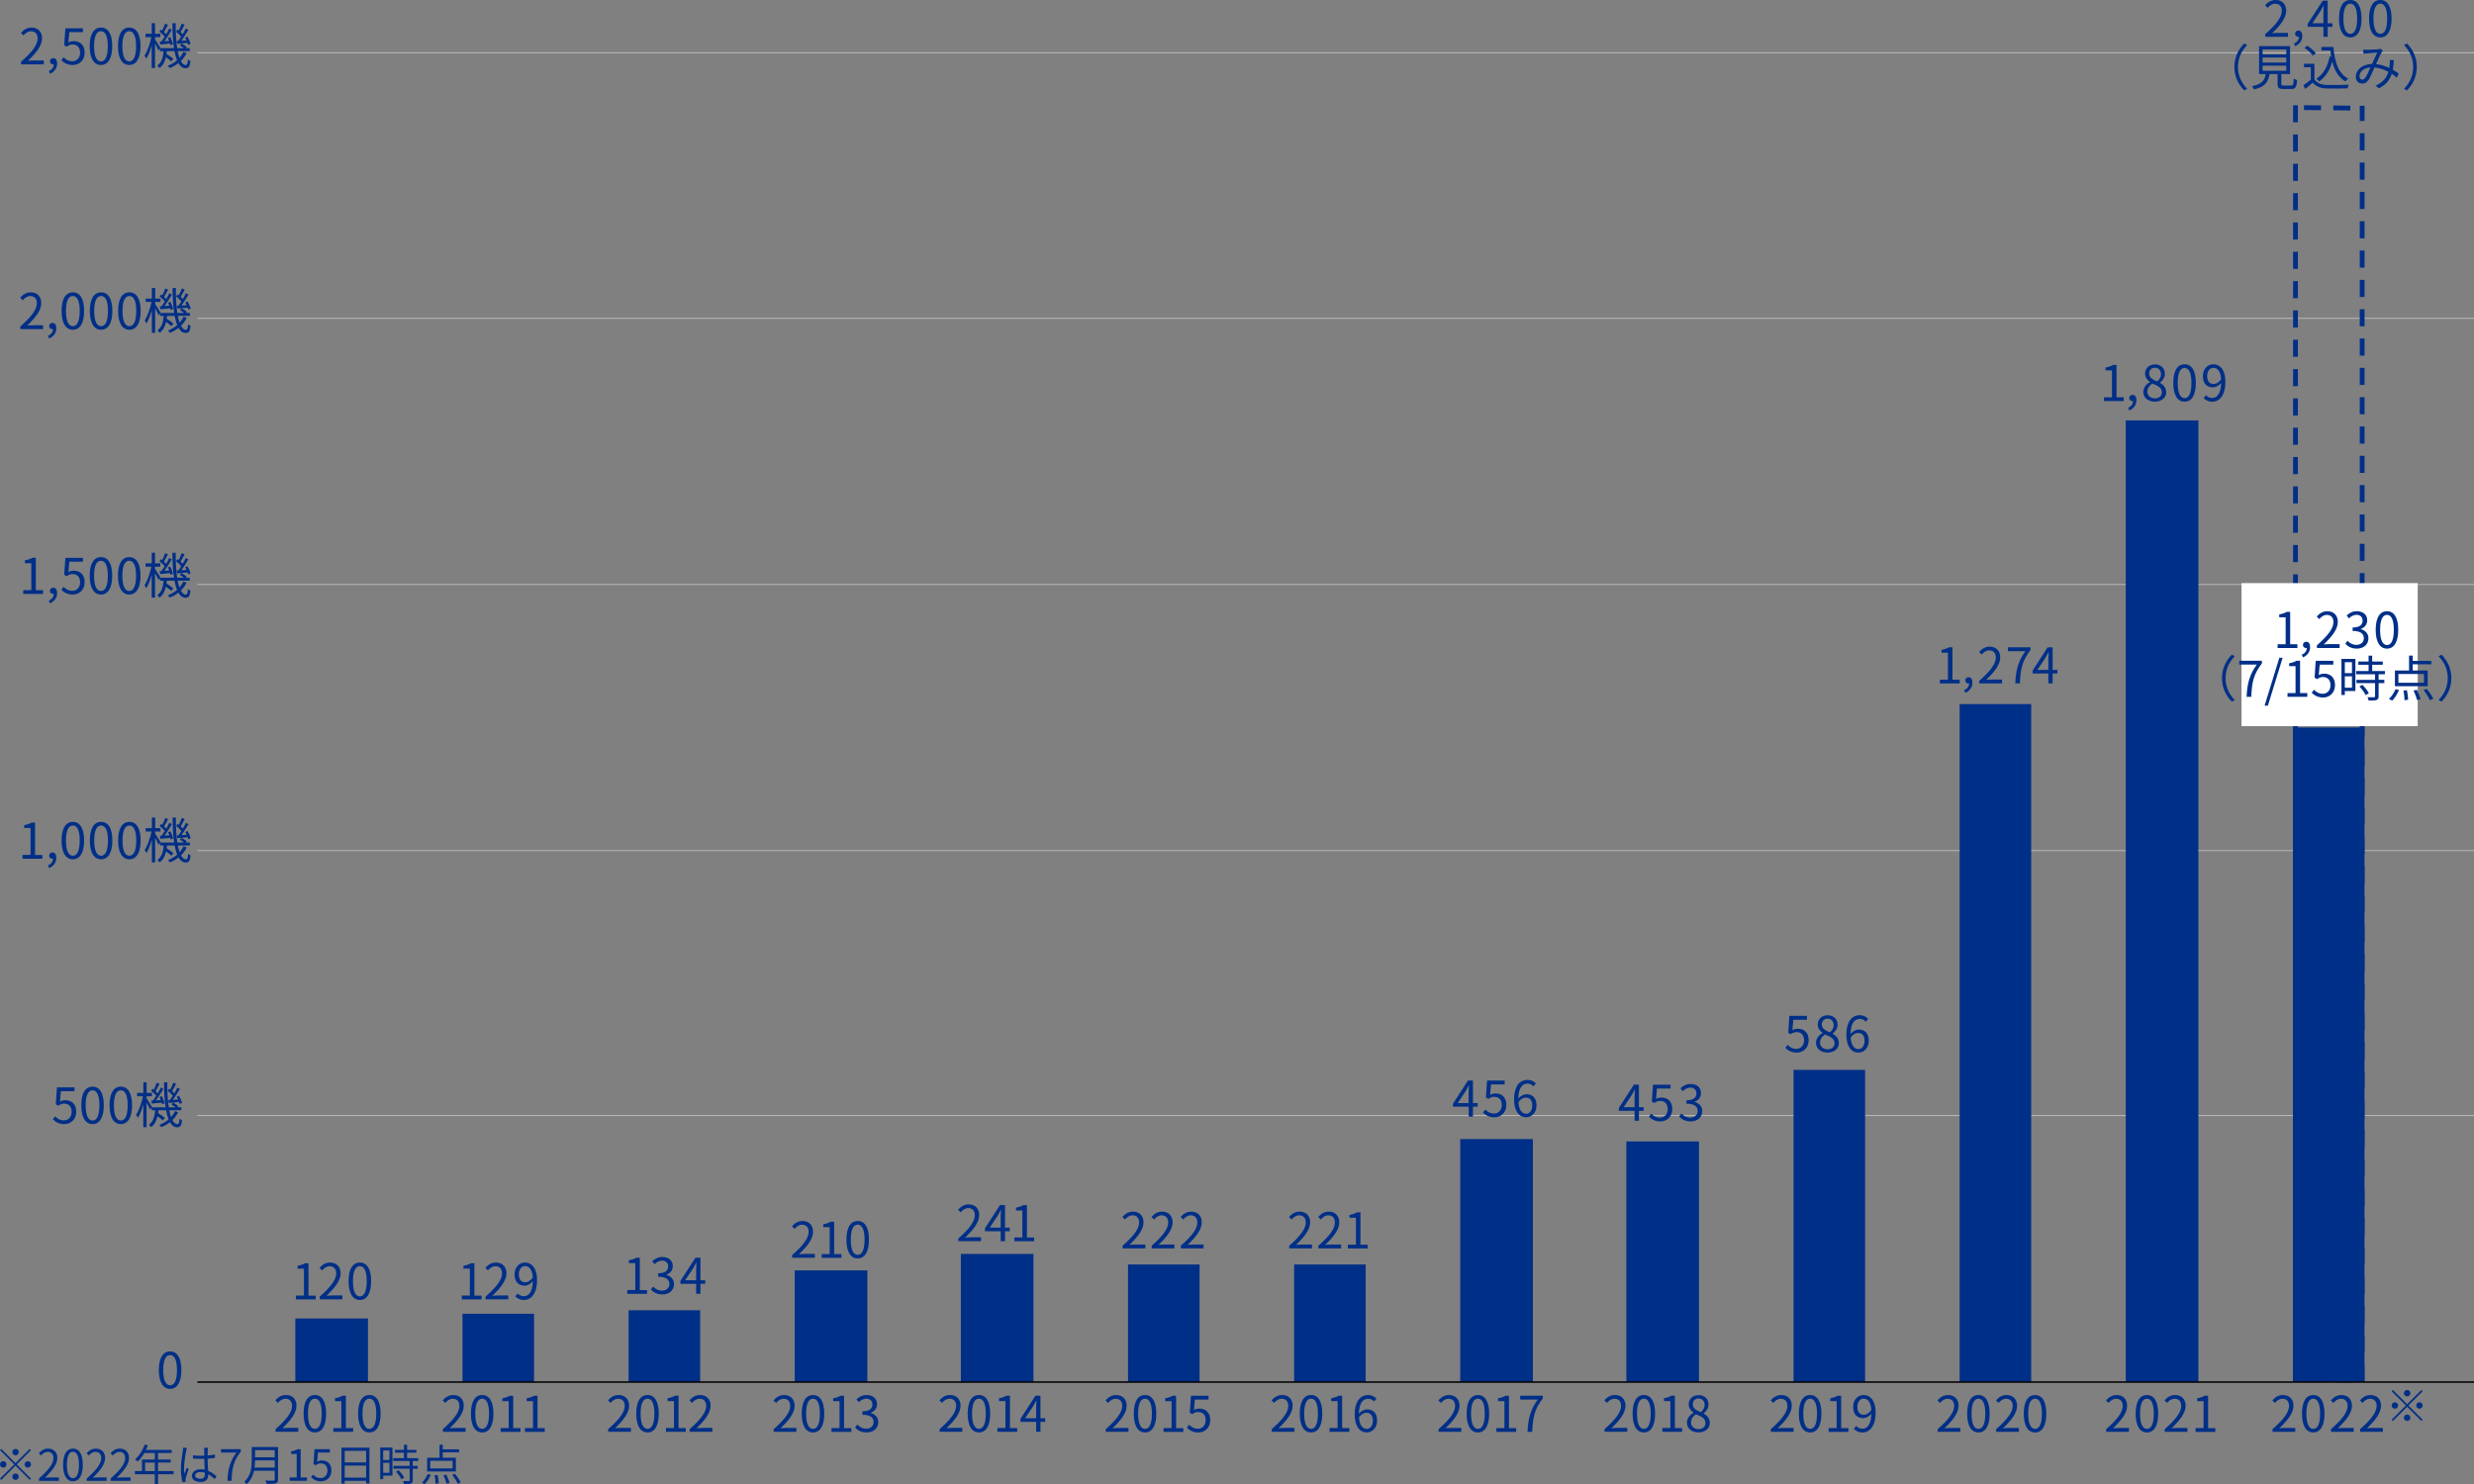 <?xml version="1.0" encoding="UTF-8"?><svg id="_レイヤー_1" xmlns="http://www.w3.org/2000/svg" viewBox="0 0 803.82 482.34"><rect x="0" y="0" width="803.82" height="482.34" fill="#808080" stroke="none"/><defs><style>.cls-1{fill:#fff;}.cls-2{fill:#002f87;}.cls-3{stroke:#c9caca;stroke-width:.25px;}.cls-3,.cls-4{fill:none;stroke-linejoin:round;}.cls-4{stroke:#000;stroke-width:.49px;}</style></defs><path class="cls-3" d="M64.15,17.13H803.82M64.15,103.47H803.82M64.15,189.97H803.82M64.15,276.46H803.82M64.15,362.57H803.82"/><path class="cls-2" d="M744.99,236.45h23.25v212.71h-23.25V236.45Zm-54.32-99.83h23.6V449.16h-23.6V136.62Zm-53.97,92.21h23.25v220.33h-23.25V228.83Zm-53.97,118.88h23.25v101.45h-23.25v-101.45Zm-54.32,23.24h23.6v78.21h-23.6v-78.21Zm-53.97-.76h23.6v78.97h-23.6v-78.97Zm-53.97,40.77h23.25v38.2h-23.25v-38.2Zm-53.97,0h23.25v38.2h-23.25v-38.2Zm-54.32-3.43h23.6v41.63h-23.6v-41.63Zm-53.97,5.33h23.6v36.3h-23.6v-36.3Zm-53.97,12.96h23.25v23.34h-23.25v-23.34Zm-53.97,1.14h23.25v22.2h-23.25v-22.2Zm-54.32,1.52h23.6v20.67h-23.6v-20.67Z"/><path class="cls-2" d="M745.04,34.19v5.56h1.56v-5.54h-1.56Zm1.56,9.51h-1.56v5.56h1.56v-5.56Zm0,9.53h-1.56v5.56h1.56v-5.56Zm0,9.53h-1.56v5.56h1.56v-5.56Zm0,9.53h-1.56v5.56h1.56v-5.56Zm0,9.53h-1.56v5.56h1.56v-5.56Zm0,9.53h-1.56v5.56h1.56v-5.56Zm0,9.53h-1.56v5.56h1.56v-5.56Zm0,9.53h-1.56v5.56h1.56v-5.56Zm0,9.53h-1.56v5.56h1.56v-5.56Zm0,9.53h-1.56v5.56h1.56v-5.56Zm0,9.53h-1.56v5.56h1.56v-5.56Zm0,9.53h-1.56v5.56h1.56v-5.56Zm0,9.53h-1.56v5.56h1.56v-5.56Zm0,9.53h-1.56v5.56h1.56v-5.56Zm0,9.53h-1.56v5.56h1.56v-5.56Zm0,9.53h-1.56v5.56h1.56v-5.56Zm0,9.53h-1.56v5.56h1.56v-5.56Zm0,9.53h-1.56v5.56h1.56v-5.56Zm0,9.53h-1.56v5.56h1.56v-5.56Zm0,9.53h-1.56v5.56h1.56v-5.56Zm0,9.53h-1.56v5.56h1.56v-5.56Zm0,9.53h-1.56v5.56h1.56v-5.56Zm0,9.53h-1.56v5.56h1.56v-5.56Zm0,9.53h-1.56v5.56h1.56v-5.56Zm0,9.53h-1.56v5.56h1.56v-5.56Zm0,9.53h-1.56v5.56h1.56v-5.56Zm0,9.53h-1.56v5.56h1.56v-5.56Zm0,9.53h-1.56v5.56h1.56v-5.56Zm0,9.53h-1.56v5.56h1.56v-5.56Zm0,9.53h-1.56v5.56h1.56v-5.56Zm0,9.53h-1.56v5.56h1.56v-5.56Zm0,9.53h-1.56v5.56h1.56v-5.56Zm0,9.53h-1.56v5.56h1.56v-5.56Zm0,9.53h-1.56v5.56h1.56v-5.56Zm0,9.53h-1.56v5.56h1.56v-5.56Zm0,9.53h-1.56v5.56h1.56v-5.56Zm0,9.53h-1.56v5.56h1.56v-5.56Zm0,9.53h-1.56v5.56h1.56v-5.56Zm0,9.53h-1.56v5.56h1.56v-5.56Zm0,9.53h-1.56v5.56h1.56v-5.56Zm0,9.53h-1.56v5.56h1.56v-5.56Zm0,9.53h-1.56v5.56h1.56v-5.56Zm0,9.53h-1.56v5.15h.41s0,0,0,0h1.15v-5.15Zm2.83,3.63l-.02,1.56,5.56,.05,.02-1.56-5.56-.05Zm9.53,.09l-.02,1.56,5.56,.05,.02-1.56-5.56-.05Zm9.3-4.12h-1.56v5.56h1.56v-5.56Zm0-9.53h-1.56v5.56h1.56v-5.56Zm0-9.53h-1.56v5.56h1.56v-5.56Zm0-9.53h-1.56v5.56h1.56v-5.56Zm0-9.53h-1.56v5.56h1.56v-5.56Zm0-9.53h-1.56v5.56h1.56v-5.56Zm0-9.53h-1.56v5.56h1.56v-5.56Zm0-9.53h-1.56v5.56h1.56v-5.56Zm0-9.53h-1.56v5.56h1.56v-5.56Zm0-9.53h-1.56v5.56h1.56v-5.56Zm0-9.53h-1.56v5.56h1.56v-5.56Zm0-9.53h-1.56v5.56h1.56v-5.56Zm0-9.53h-1.56v5.56h1.56v-5.56Zm0-9.53h-1.56v5.56h1.56v-5.56Zm0-9.53h-1.56v5.56h1.56v-5.56Zm0-9.53h-1.56v5.56h1.56v-5.56Zm0-9.53h-1.56v5.56h1.56v-5.56Zm0-9.53h-1.56v5.56h1.56v-5.56Zm0-9.53h-1.56v5.56h1.56v-5.56Zm0-9.53h-1.56v5.56h1.56v-5.56Zm0-9.53h-1.56v5.56h1.56v-5.56Zm0-9.53h-1.56v5.56h1.56v-5.56Zm0-9.53h-1.56v5.56h1.56v-5.56Zm0-9.53h-1.56v5.56h1.56v-5.56Zm0-9.53h-1.56v5.56h1.56v-5.56Zm0-9.53h-1.56v5.56h1.56v-5.56Zm0-9.53h-1.56v5.56h1.56v-5.56Zm0-9.53h-1.56v5.56h1.56v-5.56Zm0-9.53h-1.56v5.56h1.56v-5.56Zm0-9.53h-1.56v5.56h1.56v-5.56Zm0-9.53h-1.56v5.56h1.56v-5.56Zm0-9.53h-1.56v5.56h1.56v-5.56Zm0-9.53h-1.56v5.56h1.56v-5.56Zm0-9.53h-1.56v5.56h1.56v-5.56Zm0-9.53h-1.56v5.56h1.56v-5.56Zm0-9.53h-1.56v5.56h1.56v-5.56Zm0-9.53h-1.56v5.56h1.56v-5.56Zm0-9.53h-1.56v5.56h1.56v-5.56Zm0-9.53h-1.56v5.56h1.56v-5.56Zm0-9.53h-1.56v5.56h1.56v-5.56Zm0-9.53h-1.56v5.56h1.56v-5.56Zm0-9.53h-1.56v5.56h1.56v-5.56Zm0-9.53h-1.56v5.56h1.56v-5.56Zm-.62-8.91h0s-.94,0-.94,0h0v4.93h1.56v-4.93h-.62Zm-9.53-.1v1.56s5.54,.05,5.54,.05v-1.56s-5.54-.05-5.54-.05Zm-9.52-.09l-.02,1.56,5.56,.05v-1.56s-5.54-.05-5.54-.05Z"/><line class="cls-4" x1="64.15" y1="449.16" x2="803.82" y2="449.16"/><rect class="cls-1" x="728.28" y="189.51" width="57.25" height="46.49"/><g><path class="cls-2" d="M89.52,464.46c3.68-3.22,5.38-5.55,5.38-7.57,0-1.34-.7-2.32-2.16-2.32-.96,0-1.79,.59-2.43,1.36l-.85-.83c.96-1.04,1.97-1.73,3.46-1.73,2.1,0,3.41,1.38,3.41,3.47,0,2.34-1.84,4.72-4.59,7.33,.61-.05,1.33-.11,1.92-.11h3.25v1.26h-7.38v-.86Z"/><path class="cls-2" d="M98.64,459.42c0-4.08,1.42-6.05,3.67-6.05s3.65,1.99,3.65,6.05-1.42,6.11-3.65,6.11-3.67-2.03-3.67-6.11Zm5.89,0c0-3.43-.9-4.87-2.23-4.87s-2.24,1.44-2.24,4.87,.9,4.95,2.24,4.95,2.23-1.49,2.23-4.95Z"/><path class="cls-2" d="M108.3,464.11h2.61v-8.75h-2.08v-.93c1.04-.19,1.79-.46,2.43-.83h1.12v10.52h2.35v1.22h-6.43v-1.22Z"/><path class="cls-2" d="M116.35,459.42c0-4.08,1.42-6.05,3.67-6.05s3.65,1.99,3.65,6.05-1.42,6.11-3.65,6.11-3.67-2.03-3.67-6.11Zm5.89,0c0-3.43-.9-4.87-2.23-4.87s-2.24,1.44-2.24,4.87,.9,4.95,2.24,4.95,2.23-1.49,2.23-4.95Z"/></g><g><path class="cls-2" d="M6.85,20.05c3.68-3.22,5.38-5.55,5.38-7.57,0-1.34-.7-2.32-2.16-2.32-.96,0-1.79,.59-2.43,1.36l-.85-.83c.96-1.04,1.97-1.73,3.46-1.73,2.1,0,3.41,1.38,3.41,3.47,0,2.34-1.84,4.72-4.59,7.33,.61-.05,1.33-.11,1.92-.11h3.25v1.26H6.85v-.86Z"/><path class="cls-2" d="M15.88,23.09c.99-.43,1.58-1.2,1.6-2.18-.06,.02-.11,.02-.18,.02-.56,0-1.07-.35-1.07-1.02,0-.62,.51-1.02,1.1-1.02,.77,0,1.23,.66,1.23,1.73,0,1.54-.9,2.74-2.34,3.35l-.35-.86Z"/><path class="cls-2" d="M19.93,19.57l.72-.96c.67,.67,1.52,1.3,2.88,1.3s2.5-1.06,2.5-2.77-.96-2.67-2.43-2.67c-.78,0-1.28,.24-1.95,.69l-.78-.48,.37-5.49h5.71v1.25h-4.43l-.29,3.39c.51-.29,1.04-.46,1.74-.46,1.95,0,3.54,1.15,3.54,3.73s-1.86,4.03-3.84,4.03c-1.82,0-2.95-.77-3.73-1.55Z"/><path class="cls-2" d="M29.14,15.01c0-4.08,1.42-6.05,3.67-6.05s3.65,1.98,3.65,6.05-1.42,6.11-3.65,6.11-3.67-2.03-3.67-6.11Zm5.89,0c0-3.43-.9-4.87-2.23-4.87s-2.24,1.44-2.24,4.87,.9,4.95,2.24,4.95,2.23-1.49,2.23-4.95Z"/><path class="cls-2" d="M38.33,15.01c0-4.08,1.42-6.05,3.67-6.05s3.65,1.98,3.65,6.05-1.42,6.11-3.65,6.11-3.67-2.03-3.67-6.11Zm5.89,0c0-3.43-.9-4.87-2.23-4.87s-2.24,1.44-2.24,4.87,.9,4.95,2.24,4.95,2.23-1.49,2.23-4.95Z"/><path class="cls-2" d="M60.62,17.25c-.45,.96-1.09,1.82-1.86,2.58,.45,.85,.98,1.31,1.58,1.31,.46,0,.64-.38,.72-1.82,.21,.22,.58,.43,.82,.53-.19,1.79-.54,2.32-1.6,2.32-.96,0-1.71-.59-2.32-1.65-.82,.64-1.76,1.18-2.79,1.6-.14-.19-.43-.56-.64-.75,1.14-.45,2.16-1.04,2.99-1.76-.34-.83-.61-1.84-.82-2.99h-2.5c-.02,.32-.06,.62-.1,.93,.78,.48,1.71,1.12,2.21,1.57l-.67,.82c-.38-.37-1.06-.9-1.73-1.36-.34,1.44-.93,2.69-2.1,3.54-.16-.24-.46-.61-.72-.78,1.46-1.01,1.89-2.8,2.05-4.71h-1.14v-.9l-.5,.7c-.21-.51-.7-1.49-1.14-2.29v7.99h-1.07v-7.4c-.48,1.7-1.1,3.33-1.76,4.35-.13-.29-.4-.74-.59-.99,.91-1.33,1.81-3.86,2.24-6.02h-1.9v-1.09h2.02v-3.46h1.07v3.46h1.73v1.09h-1.73v.72c.42,.58,1.5,2.32,1.74,2.77l-.06,.1h4.48c-.35-2.32-.5-5.11-.51-8.12h1.07c-.03,3.12,.14,5.89,.48,8.12h2.18c-.38-.32-.9-.69-1.34-.93l.56-.58c.61,.32,1.33,.78,1.7,1.15l-.34,.35h1.31v.96h-3.91c.16,.85,.35,1.58,.58,2.21,.53-.59,.96-1.25,1.26-1.95l1.02,.38Zm-8.18-3.78c.34-.45,.7-.99,1.07-1.55-.42-.51-1.1-1.17-1.7-1.63l.5-.66c.13,.1,.26,.19,.38,.29,.35-.69,.74-1.58,.96-2.24l.93,.37c-.42,.78-.9,1.73-1.3,2.38,.27,.24,.51,.48,.69,.7,.38-.66,.74-1.31,.99-1.87l.86,.42c-.69,1.18-1.58,2.64-2.4,3.73l1.57-.1c-.13-.35-.27-.69-.43-.99l.74-.27c.42,.72,.78,1.7,.9,2.31l-.78,.34c-.03-.16-.06-.35-.13-.54-1.15,.1-2.26,.21-3.23,.3l-.18-.94,.56-.03Zm5.47-.16c.3-.4,.64-.88,.96-1.41-.4-.51-1.07-1.15-1.68-1.62l.5-.66c.11,.1,.24,.18,.37,.29,.35-.69,.75-1.58,.98-2.24l.93,.37c-.4,.8-.91,1.73-1.31,2.37,.26,.26,.51,.5,.7,.72,.38-.66,.74-1.31,.99-1.87l.86,.42c-.67,1.14-1.52,2.51-2.29,3.57l1.7-.11c-.14-.32-.3-.64-.46-.91l.74-.3c.43,.74,.88,1.7,.99,2.3l-.77,.37c-.03-.19-.1-.42-.19-.66-1.2,.13-2.34,.21-3.35,.3l-.18-.9,.51-.03Z"/></g><g><path class="cls-2" d="M6.6,106.1c3.68-3.22,5.38-5.55,5.38-7.57,0-1.34-.7-2.32-2.16-2.32-.96,0-1.79,.59-2.43,1.36l-.85-.83c.96-1.04,1.97-1.73,3.46-1.73,2.1,0,3.41,1.38,3.41,3.47,0,2.34-1.84,4.72-4.59,7.33,.61-.05,1.33-.11,1.92-.11h3.25v1.26H6.6v-.86Z"/><path class="cls-2" d="M15.62,109.14c.99-.43,1.58-1.2,1.6-2.18-.06,.02-.11,.02-.18,.02-.56,0-1.07-.35-1.07-1.02,0-.62,.51-1.02,1.1-1.02,.77,0,1.23,.66,1.23,1.73,0,1.54-.9,2.74-2.34,3.35l-.35-.86Z"/><path class="cls-2" d="M20.01,101.06c0-4.08,1.42-6.05,3.67-6.05s3.65,1.98,3.65,6.05-1.42,6.11-3.65,6.11-3.67-2.03-3.67-6.11Zm5.89,0c0-3.43-.9-4.87-2.23-4.87s-2.24,1.44-2.24,4.87,.9,4.95,2.24,4.95,2.23-1.49,2.23-4.95Z"/><path class="cls-2" d="M29.19,101.06c0-4.08,1.42-6.05,3.67-6.05s3.65,1.98,3.65,6.05-1.42,6.11-3.65,6.11-3.67-2.03-3.67-6.11Zm5.89,0c0-3.43-.9-4.87-2.23-4.87s-2.24,1.44-2.24,4.87,.9,4.95,2.24,4.95,2.23-1.49,2.23-4.95Z"/><path class="cls-2" d="M38.38,101.06c0-4.08,1.42-6.05,3.67-6.05s3.65,1.98,3.65,6.05-1.42,6.11-3.65,6.11-3.67-2.03-3.67-6.11Zm5.89,0c0-3.43-.9-4.87-2.23-4.87s-2.24,1.44-2.24,4.87,.9,4.95,2.24,4.95,2.23-1.49,2.23-4.95Z"/><path class="cls-2" d="M60.67,103.3c-.45,.96-1.09,1.82-1.86,2.58,.45,.85,.98,1.31,1.58,1.31,.46,0,.64-.38,.72-1.82,.21,.22,.58,.43,.82,.53-.19,1.79-.54,2.32-1.6,2.32-.96,0-1.71-.59-2.32-1.65-.82,.64-1.76,1.18-2.79,1.6-.14-.19-.43-.56-.64-.75,1.14-.45,2.16-1.04,2.99-1.76-.34-.83-.61-1.84-.82-2.99h-2.5c-.02,.32-.06,.62-.1,.93,.78,.48,1.71,1.12,2.21,1.57l-.67,.82c-.38-.37-1.06-.9-1.73-1.36-.34,1.44-.93,2.69-2.1,3.54-.16-.24-.46-.61-.72-.78,1.46-1.01,1.89-2.8,2.05-4.71h-1.14v-.9l-.5,.7c-.21-.51-.7-1.49-1.14-2.29v7.99h-1.07v-7.4c-.48,1.7-1.1,3.33-1.76,4.35-.13-.29-.4-.74-.59-.99,.91-1.33,1.81-3.86,2.24-6.02h-1.9v-1.09h2.02v-3.46h1.07v3.46h1.73v1.09h-1.73v.72c.42,.58,1.5,2.32,1.74,2.77l-.06,.1h4.48c-.35-2.32-.5-5.11-.51-8.12h1.07c-.03,3.12,.14,5.89,.48,8.12h2.18c-.38-.32-.9-.69-1.34-.93l.56-.58c.61,.32,1.33,.78,1.7,1.15l-.34,.35h1.31v.96h-3.91c.16,.85,.35,1.58,.58,2.21,.53-.59,.96-1.25,1.26-1.95l1.02,.38Zm-8.18-3.78c.34-.45,.7-.99,1.07-1.55-.42-.51-1.1-1.17-1.7-1.63l.5-.66c.13,.1,.26,.19,.38,.29,.35-.69,.74-1.58,.96-2.24l.93,.37c-.42,.78-.9,1.73-1.3,2.38,.27,.24,.51,.48,.69,.7,.38-.66,.74-1.31,.99-1.87l.86,.42c-.69,1.18-1.58,2.64-2.4,3.73l1.57-.1c-.13-.35-.27-.69-.43-.99l.74-.27c.42,.72,.78,1.7,.9,2.31l-.78,.34c-.03-.16-.06-.35-.13-.54-1.15,.1-2.26,.21-3.23,.3l-.18-.94,.56-.03Zm5.47-.16c.3-.4,.64-.88,.96-1.41-.4-.51-1.07-1.15-1.68-1.62l.5-.66c.11,.1,.24,.18,.37,.29,.35-.69,.75-1.58,.98-2.24l.93,.37c-.4,.8-.91,1.73-1.31,2.37,.26,.26,.51,.5,.7,.72,.38-.66,.74-1.31,.99-1.87l.86,.42c-.67,1.14-1.52,2.51-2.29,3.57l1.7-.11c-.14-.32-.3-.64-.46-.91l.74-.3c.43,.74,.88,1.7,.99,2.3l-.77,.37c-.03-.19-.1-.42-.19-.66-1.2,.13-2.34,.21-3.35,.3l-.18-.9,.51-.03Z"/></g><g><path class="cls-2" d="M7.56,191.8h2.61v-8.76h-2.08v-.93c1.04-.19,1.79-.46,2.43-.83h1.12v10.52h2.35v1.22H7.56v-1.22Z"/><path class="cls-2" d="M15.88,195.19c.99-.43,1.58-1.2,1.6-2.18-.06,.02-.11,.02-.18,.02-.56,0-1.07-.35-1.07-1.02,0-.62,.51-1.02,1.1-1.02,.77,0,1.23,.66,1.23,1.73,0,1.54-.9,2.74-2.34,3.35l-.35-.86Z"/><path class="cls-2" d="M19.93,191.67l.72-.96c.67,.67,1.52,1.3,2.88,1.3s2.5-1.06,2.5-2.77-.96-2.67-2.43-2.67c-.78,0-1.28,.24-1.95,.69l-.78-.48,.37-5.49h5.71v1.25h-4.43l-.29,3.39c.51-.29,1.04-.46,1.74-.46,1.95,0,3.54,1.15,3.54,3.73s-1.86,4.03-3.84,4.03c-1.82,0-2.95-.77-3.73-1.55Z"/><path class="cls-2" d="M29.14,187.11c0-4.08,1.42-6.05,3.67-6.05s3.65,1.98,3.65,6.05-1.42,6.11-3.65,6.11-3.67-2.03-3.67-6.11Zm5.89,0c0-3.43-.9-4.87-2.23-4.87s-2.24,1.44-2.24,4.87,.9,4.95,2.24,4.95,2.23-1.49,2.23-4.95Z"/><path class="cls-2" d="M38.33,187.11c0-4.08,1.42-6.05,3.67-6.05s3.65,1.98,3.65,6.05-1.42,6.11-3.65,6.11-3.67-2.03-3.67-6.11Zm5.89,0c0-3.43-.9-4.87-2.23-4.87s-2.24,1.44-2.24,4.87,.9,4.95,2.24,4.95,2.23-1.49,2.23-4.95Z"/><path class="cls-2" d="M60.62,189.35c-.45,.96-1.09,1.82-1.86,2.58,.45,.85,.98,1.31,1.58,1.31,.46,0,.64-.38,.72-1.82,.21,.22,.58,.43,.82,.53-.19,1.79-.54,2.32-1.6,2.32-.96,0-1.71-.59-2.32-1.65-.82,.64-1.76,1.18-2.79,1.6-.14-.19-.43-.56-.64-.75,1.14-.45,2.16-1.04,2.99-1.76-.34-.83-.61-1.84-.82-2.99h-2.5c-.02,.32-.06,.62-.1,.93,.78,.48,1.71,1.12,2.21,1.57l-.67,.82c-.38-.37-1.06-.9-1.73-1.36-.34,1.44-.93,2.69-2.1,3.54-.16-.24-.46-.61-.72-.78,1.46-1.01,1.89-2.8,2.05-4.71h-1.14v-.9l-.5,.7c-.21-.51-.7-1.49-1.14-2.29v7.99h-1.07v-7.4c-.48,1.7-1.1,3.33-1.76,4.35-.13-.29-.4-.74-.59-.99,.91-1.33,1.81-3.86,2.24-6.02h-1.9v-1.09h2.02v-3.46h1.07v3.46h1.73v1.09h-1.73v.72c.42,.58,1.5,2.32,1.74,2.77l-.06,.1h4.48c-.35-2.32-.5-5.11-.51-8.12h1.07c-.03,3.12,.14,5.89,.48,8.12h2.18c-.38-.32-.9-.69-1.34-.93l.56-.58c.61,.32,1.33,.78,1.7,1.15l-.34,.35h1.31v.96h-3.91c.16,.85,.35,1.58,.58,2.21,.53-.59,.96-1.25,1.26-1.95l1.02,.38Zm-8.18-3.78c.34-.45,.7-.99,1.07-1.55-.42-.51-1.1-1.17-1.7-1.63l.5-.66c.13,.1,.26,.19,.38,.29,.35-.69,.74-1.58,.96-2.24l.93,.37c-.42,.78-.9,1.73-1.3,2.38,.27,.24,.51,.48,.69,.7,.38-.66,.74-1.31,.99-1.87l.86,.42c-.69,1.18-1.58,2.64-2.4,3.73l1.57-.1c-.13-.35-.27-.69-.43-.99l.74-.27c.42,.72,.78,1.7,.9,2.31l-.78,.34c-.03-.16-.06-.35-.13-.54-1.15,.1-2.26,.21-3.23,.3l-.18-.94,.56-.03Zm5.47-.16c.3-.4,.64-.88,.96-1.41-.4-.51-1.07-1.15-1.68-1.62l.5-.66c.11,.1,.24,.18,.37,.29,.35-.69,.75-1.58,.98-2.24l.93,.37c-.4,.8-.91,1.73-1.31,2.37,.26,.26,.51,.5,.7,.72,.38-.66,.74-1.31,.99-1.87l.86,.42c-.67,1.14-1.52,2.51-2.29,3.57l1.7-.11c-.14-.32-.3-.64-.46-.91l.74-.3c.43,.74,.88,1.7,.99,2.3l-.77,.37c-.03-.19-.1-.42-.19-.66-1.2,.13-2.34,.21-3.35,.3l-.18-.9,.51-.03Z"/></g><g><path class="cls-2" d="M7.31,277.85h2.61v-8.75h-2.08v-.93c1.04-.19,1.79-.46,2.43-.83h1.12v10.52h2.35v1.22H7.31v-1.22Z"/><path class="cls-2" d="M15.62,281.24c.99-.43,1.58-1.2,1.6-2.18-.06,.02-.11,.02-.18,.02-.56,0-1.07-.35-1.07-1.02,0-.62,.51-1.02,1.1-1.02,.77,0,1.23,.66,1.23,1.73,0,1.54-.9,2.74-2.34,3.34l-.35-.86Z"/><path class="cls-2" d="M20.01,273.16c0-4.08,1.42-6.05,3.67-6.05s3.65,1.99,3.65,6.05-1.42,6.11-3.65,6.11-3.67-2.03-3.67-6.11Zm5.89,0c0-3.43-.9-4.87-2.23-4.87s-2.24,1.44-2.24,4.87,.9,4.95,2.24,4.95,2.23-1.49,2.23-4.95Z"/><path class="cls-2" d="M29.19,273.16c0-4.08,1.42-6.05,3.67-6.05s3.65,1.99,3.65,6.05-1.42,6.11-3.65,6.11-3.67-2.03-3.67-6.11Zm5.89,0c0-3.43-.9-4.87-2.23-4.87s-2.24,1.44-2.24,4.87,.9,4.95,2.24,4.95,2.23-1.49,2.23-4.95Z"/><path class="cls-2" d="M38.38,273.16c0-4.08,1.42-6.05,3.67-6.05s3.65,1.99,3.65,6.05-1.42,6.11-3.65,6.11-3.67-2.03-3.67-6.11Zm5.89,0c0-3.43-.9-4.87-2.23-4.87s-2.24,1.44-2.24,4.87,.9,4.95,2.24,4.95,2.23-1.49,2.23-4.95Z"/><path class="cls-2" d="M60.67,275.4c-.45,.96-1.09,1.82-1.86,2.58,.45,.85,.98,1.31,1.58,1.31,.46,0,.64-.38,.72-1.82,.21,.22,.58,.43,.82,.53-.19,1.79-.54,2.32-1.6,2.32-.96,0-1.71-.59-2.32-1.65-.82,.64-1.76,1.18-2.79,1.6-.14-.19-.43-.56-.64-.75,1.14-.45,2.16-1.04,2.99-1.76-.34-.83-.61-1.84-.82-2.99h-2.5c-.02,.32-.06,.62-.1,.93,.78,.48,1.71,1.12,2.21,1.57l-.67,.82c-.38-.37-1.06-.9-1.73-1.36-.34,1.44-.93,2.69-2.1,3.54-.16-.24-.46-.61-.72-.78,1.46-1.01,1.89-2.8,2.05-4.71h-1.14v-.9l-.5,.7c-.21-.51-.7-1.49-1.14-2.29v7.99h-1.07v-7.39c-.48,1.7-1.1,3.33-1.76,4.35-.13-.29-.4-.74-.59-.99,.91-1.33,1.81-3.86,2.24-6.02h-1.9v-1.09h2.02v-3.46h1.07v3.46h1.73v1.09h-1.73v.72c.42,.58,1.5,2.32,1.74,2.77l-.06,.1h4.48c-.35-2.32-.5-5.11-.51-8.12h1.07c-.03,3.12,.14,5.89,.48,8.12h2.18c-.38-.32-.9-.69-1.34-.93l.56-.58c.61,.32,1.33,.78,1.7,1.15l-.34,.35h1.31v.96h-3.91c.16,.85,.35,1.58,.58,2.21,.53-.59,.96-1.25,1.26-1.95l1.02,.38Zm-8.18-3.78c.34-.45,.7-.99,1.07-1.55-.42-.51-1.1-1.17-1.7-1.63l.5-.66c.13,.1,.26,.19,.38,.29,.35-.69,.74-1.58,.96-2.24l.93,.37c-.42,.78-.9,1.73-1.3,2.38,.27,.24,.51,.48,.69,.7,.38-.66,.74-1.31,.99-1.87l.86,.42c-.69,1.18-1.58,2.64-2.4,3.73l1.57-.1c-.13-.35-.27-.69-.43-.99l.74-.27c.42,.72,.78,1.7,.9,2.3l-.78,.34c-.03-.16-.06-.35-.13-.54-1.15,.1-2.26,.21-3.23,.3l-.18-.94,.56-.03Zm5.47-.16c.3-.4,.64-.88,.96-1.41-.4-.51-1.07-1.15-1.68-1.62l.5-.66c.11,.1,.24,.18,.37,.29,.35-.69,.75-1.58,.98-2.24l.93,.37c-.4,.8-.91,1.73-1.31,2.37,.26,.26,.51,.5,.7,.72,.38-.66,.74-1.31,.99-1.87l.86,.42c-.67,1.14-1.52,2.51-2.29,3.57l1.7-.11c-.14-.32-.3-.64-.46-.91l.74-.3c.43,.74,.88,1.7,.99,2.31l-.77,.37c-.03-.19-.1-.42-.19-.66-1.2,.13-2.34,.21-3.35,.3l-.18-.9,.51-.03Z"/></g><g><path class="cls-2" d="M17.19,363.77l.72-.96c.67,.67,1.52,1.3,2.88,1.3s2.5-1.06,2.5-2.77-.96-2.67-2.43-2.67c-.78,0-1.28,.24-1.95,.69l-.78-.48,.37-5.49h5.71v1.25h-4.43l-.29,3.39c.51-.29,1.04-.46,1.74-.46,1.95,0,3.54,1.15,3.54,3.73s-1.86,4.03-3.84,4.03c-1.82,0-2.95-.77-3.73-1.55Z"/><path class="cls-2" d="M26.41,359.21c0-4.08,1.42-6.05,3.67-6.05s3.65,1.99,3.65,6.05-1.42,6.11-3.65,6.11-3.67-2.03-3.67-6.11Zm5.89,0c0-3.43-.9-4.87-2.23-4.87s-2.24,1.44-2.24,4.87,.9,4.95,2.24,4.95,2.23-1.49,2.23-4.95Z"/><path class="cls-2" d="M35.59,359.21c0-4.08,1.42-6.05,3.67-6.05s3.65,1.99,3.65,6.05-1.42,6.11-3.65,6.11-3.67-2.03-3.67-6.11Zm5.89,0c0-3.43-.9-4.87-2.23-4.87s-2.24,1.44-2.24,4.87,.9,4.95,2.24,4.95,2.23-1.49,2.23-4.95Z"/><path class="cls-2" d="M57.89,361.45c-.45,.96-1.09,1.82-1.86,2.58,.45,.85,.98,1.31,1.58,1.31,.46,0,.64-.38,.72-1.82,.21,.22,.58,.43,.82,.53-.19,1.79-.54,2.32-1.6,2.32-.96,0-1.71-.59-2.32-1.65-.82,.64-1.76,1.18-2.79,1.6-.14-.19-.43-.56-.64-.75,1.14-.45,2.16-1.04,2.99-1.76-.34-.83-.61-1.84-.82-2.99h-2.5c-.02,.32-.06,.62-.1,.93,.78,.48,1.71,1.12,2.21,1.57l-.67,.82c-.38-.37-1.06-.9-1.73-1.36-.34,1.44-.93,2.69-2.1,3.54-.16-.24-.46-.61-.72-.78,1.46-1.01,1.89-2.8,2.05-4.71h-1.14v-.9l-.5,.7c-.21-.51-.7-1.49-1.14-2.29v7.99h-1.07v-7.39c-.48,1.7-1.1,3.33-1.76,4.35-.13-.29-.4-.74-.59-.99,.91-1.33,1.81-3.86,2.24-6.02h-1.9v-1.09h2.02v-3.46h1.07v3.46h1.73v1.09h-1.73v.72c.42,.58,1.5,2.32,1.74,2.77l-.06,.1h4.48c-.35-2.32-.5-5.11-.51-8.12h1.07c-.03,3.12,.14,5.89,.48,8.12h2.18c-.38-.32-.9-.69-1.34-.93l.56-.58c.61,.32,1.33,.78,1.7,1.15l-.34,.35h1.31v.96h-3.91c.16,.85,.35,1.58,.58,2.21,.53-.59,.96-1.25,1.26-1.95l1.02,.38Zm-8.18-3.78c.34-.45,.7-.99,1.07-1.55-.42-.51-1.1-1.17-1.7-1.63l.5-.66c.13,.1,.26,.19,.38,.29,.35-.69,.74-1.58,.96-2.24l.93,.37c-.42,.78-.9,1.73-1.3,2.38,.27,.24,.51,.48,.69,.7,.38-.66,.74-1.31,.99-1.87l.86,.42c-.69,1.18-1.58,2.64-2.4,3.73l1.57-.1c-.13-.35-.27-.69-.43-.99l.74-.27c.42,.72,.78,1.7,.9,2.3l-.78,.34c-.03-.16-.06-.35-.13-.54-1.15,.1-2.26,.21-3.23,.3l-.18-.94,.56-.03Zm5.47-.16c.3-.4,.64-.88,.96-1.41-.4-.51-1.07-1.15-1.68-1.62l.5-.66c.11,.1,.24,.18,.37,.29,.35-.69,.75-1.58,.98-2.24l.93,.37c-.4,.8-.91,1.73-1.31,2.37,.26,.26,.51,.5,.7,.72,.38-.66,.74-1.31,.99-1.87l.86,.42c-.67,1.14-1.52,2.51-2.29,3.57l1.7-.11c-.14-.32-.3-.64-.46-.91l.74-.3c.43,.74,.88,1.7,.99,2.31l-.77,.37c-.03-.19-.1-.42-.19-.66-1.2,.13-2.34,.21-3.35,.3l-.18-.9,.51-.03Z"/></g><path class="cls-2" d="M51.61,445.26c0-4.08,1.42-6.05,3.67-6.05s3.65,1.99,3.65,6.05-1.42,6.11-3.65,6.11-3.67-2.03-3.67-6.11Zm5.89,0c0-3.43-.9-4.87-2.23-4.87s-2.24,1.44-2.24,4.87,.9,4.95,2.24,4.95,2.23-1.49,2.23-4.95Z"/><g><path class="cls-2" d="M96.15,421.06h2.61v-8.75h-2.08v-.93c1.04-.19,1.79-.46,2.43-.83h1.12v10.52h2.35v1.22h-6.43v-1.22Z"/><path class="cls-2" d="M103.86,421.41c3.68-3.22,5.38-5.55,5.38-7.57,0-1.34-.7-2.32-2.16-2.32-.96,0-1.79,.59-2.43,1.36l-.85-.83c.96-1.04,1.97-1.73,3.46-1.73,2.1,0,3.41,1.38,3.41,3.47,0,2.34-1.84,4.72-4.59,7.33,.61-.05,1.33-.11,1.92-.11h3.25v1.26h-7.38v-.86Z"/><path class="cls-2" d="M113.26,416.37c0-4.08,1.42-6.05,3.67-6.05s3.65,1.99,3.65,6.05-1.42,6.11-3.65,6.11-3.67-2.03-3.67-6.11Zm5.89,0c0-3.43-.9-4.87-2.23-4.87s-2.24,1.44-2.24,4.87,.9,4.95,2.24,4.95,2.23-1.49,2.23-4.95Z"/></g><g><path class="cls-2" d="M150.05,421.06h2.61v-8.75h-2.08v-.93c1.04-.19,1.79-.46,2.43-.83h1.12v10.52h2.35v1.22h-6.43v-1.22Z"/><path class="cls-2" d="M157.74,421.41c3.68-3.22,5.38-5.55,5.38-7.57,0-1.34-.7-2.32-2.16-2.32-.96,0-1.79,.59-2.43,1.36l-.85-.83c.96-1.04,1.97-1.73,3.46-1.73,2.1,0,3.41,1.38,3.41,3.47,0,2.34-1.84,4.72-4.59,7.33,.61-.05,1.33-.11,1.92-.11h3.25v1.26h-7.38v-.86Z"/><path class="cls-2" d="M168.21,420.37c.5,.56,1.22,.9,1.97,.9,1.52,0,2.83-1.25,2.95-4.9-.7,.88-1.71,1.46-2.71,1.46-1.95,0-3.23-1.26-3.23-3.7,0-2.27,1.54-3.81,3.36-3.81,2.26,0,3.94,1.86,3.94,5.59,0,4.75-2.05,6.58-4.26,6.58-1.26,0-2.16-.51-2.82-1.2l.8-.91Zm4.9-5.2c-.16-2.42-1.06-3.7-2.56-3.7-1.12,0-1.98,1.06-1.98,2.66s.7,2.61,2.1,2.61c.78,0,1.66-.45,2.45-1.57Z"/></g><g><path class="cls-2" d="M197.6,464.46c3.68-3.22,5.38-5.55,5.38-7.57,0-1.34-.7-2.32-2.16-2.32-.96,0-1.79,.59-2.43,1.36l-.85-.83c.96-1.04,1.97-1.73,3.46-1.73,2.1,0,3.41,1.38,3.41,3.47,0,2.34-1.84,4.72-4.59,7.33,.61-.05,1.33-.11,1.92-.11h3.25v1.26h-7.38v-.86Z"/><path class="cls-2" d="M206.72,459.42c0-4.08,1.42-6.05,3.67-6.05s3.65,1.99,3.65,6.05-1.42,6.11-3.65,6.11-3.67-2.03-3.67-6.11Zm5.89,0c0-3.43-.9-4.87-2.23-4.87s-2.24,1.44-2.24,4.87,.9,4.95,2.24,4.95,2.23-1.49,2.23-4.95Z"/><path class="cls-2" d="M216.38,464.1h2.61v-8.75h-2.08v-.93c1.04-.19,1.79-.46,2.43-.83h1.12v10.52h2.35v1.22h-6.43v-1.22Z"/><path class="cls-2" d="M224.07,464.46c3.68-3.22,5.38-5.55,5.38-7.57,0-1.34-.7-2.32-2.16-2.32-.96,0-1.79,.59-2.43,1.36l-.85-.83c.96-1.04,1.97-1.73,3.46-1.73,2.1,0,3.41,1.38,3.41,3.47,0,2.34-1.84,4.72-4.59,7.33,.61-.05,1.33-.11,1.92-.11h3.25v1.26h-7.38v-.86Z"/></g><g><path class="cls-2" d="M203.8,419.26h2.61v-8.75h-2.08v-.93c1.04-.19,1.79-.46,2.43-.83h1.12v10.52h2.35v1.22h-6.43v-1.22Z"/><path class="cls-2" d="M211.46,419.08l.74-.96c.69,.72,1.58,1.34,2.91,1.34s2.38-.83,2.38-2.18-.94-2.35-3.65-2.35v-1.12c2.42,0,3.25-.98,3.25-2.24,0-1.14-.77-1.86-1.98-1.89-.94,.03-1.78,.51-2.43,1.17l-.78-.93c.88-.82,1.92-1.41,3.28-1.41,1.97,0,3.41,1.06,3.41,2.95,0,1.42-.85,2.37-2.1,2.83v.06c1.39,.32,2.5,1.38,2.5,2.98,0,2.1-1.68,3.35-3.76,3.35-1.84,0-2.99-.77-3.76-1.6Z"/><path class="cls-2" d="M229.13,417.24h-1.55v3.23h-1.39v-3.23h-5.11v-.96l4.88-7.54h1.62v7.33h1.55v1.17Zm-2.95-1.17v-3.6c0-.58,.06-1.52,.1-2.13h-.06c-.29,.58-.61,1.15-.94,1.73l-2.67,4h3.59Z"/></g><g><path class="cls-2" d="M257.36,407.91c3.68-3.22,5.38-5.55,5.38-7.57,0-1.34-.7-2.32-2.16-2.32-.96,0-1.79,.59-2.43,1.36l-.85-.83c.96-1.04,1.97-1.73,3.46-1.73,2.1,0,3.41,1.38,3.41,3.47,0,2.34-1.84,4.72-4.59,7.33,.61-.05,1.33-.11,1.92-.11h3.25v1.26h-7.38v-.86Z"/><path class="cls-2" d="M266.96,407.56h2.61v-8.75h-2.08v-.93c1.04-.19,1.79-.46,2.43-.83h1.12v10.52h2.35v1.22h-6.43v-1.22Z"/><path class="cls-2" d="M275.01,402.87c0-4.08,1.42-6.05,3.67-6.05s3.65,1.99,3.65,6.05-1.42,6.11-3.65,6.11-3.67-2.03-3.67-6.11Zm5.89,0c0-3.43-.9-4.87-2.23-4.87s-2.24,1.44-2.24,4.87,.9,4.95,2.24,4.95,2.23-1.49,2.23-4.95Z"/></g><g><path class="cls-2" d="M305.28,464.46c3.68-3.22,5.38-5.55,5.38-7.57,0-1.34-.7-2.32-2.16-2.32-.96,0-1.79,.59-2.43,1.36l-.85-.83c.96-1.04,1.97-1.73,3.46-1.73,2.1,0,3.41,1.38,3.41,3.47,0,2.34-1.84,4.72-4.59,7.33,.61-.05,1.33-.11,1.92-.11h3.25v1.26h-7.38v-.86Z"/><path class="cls-2" d="M314.4,459.42c0-4.08,1.42-6.05,3.67-6.05s3.65,1.99,3.65,6.05-1.42,6.11-3.65,6.11-3.67-2.03-3.67-6.11Zm5.89,0c0-3.43-.9-4.87-2.23-4.87s-2.24,1.44-2.24,4.87,.9,4.95,2.24,4.95,2.23-1.49,2.23-4.95Z"/><path class="cls-2" d="M324.06,464.1h2.61v-8.75h-2.08v-.93c1.04-.19,1.79-.46,2.43-.83h1.12v10.52h2.35v1.22h-6.43v-1.22Z"/><path class="cls-2" d="M339.6,462.09h-1.55v3.23h-1.39v-3.23h-5.11v-.96l4.88-7.54h1.62v7.33h1.55v1.17Zm-2.95-1.17v-3.6c0-.58,.06-1.52,.1-2.13h-.06c-.29,.58-.61,1.15-.94,1.73l-2.67,4h3.59Z"/></g><g><path class="cls-2" d="M311.34,402.51c3.68-3.22,5.38-5.55,5.38-7.57,0-1.34-.7-2.32-2.16-2.32-.96,0-1.79,.59-2.43,1.36l-.85-.83c.96-1.04,1.97-1.73,3.46-1.73,2.1,0,3.41,1.38,3.41,3.47,0,2.34-1.84,4.72-4.59,7.33,.61-.05,1.33-.11,1.92-.11h3.25v1.26h-7.38v-.86Z"/><path class="cls-2" d="M328.08,400.15h-1.55v3.23h-1.39v-3.23h-5.11v-.96l4.88-7.54h1.62v7.33h1.55v1.17Zm-2.95-1.17v-3.6c0-.58,.06-1.52,.1-2.13h-.06c-.29,.58-.61,1.15-.94,1.73l-2.67,4h3.59Z"/><path class="cls-2" d="M329.57,402.16h2.61v-8.75h-2.08v-.93c1.04-.19,1.79-.46,2.43-.83h1.12v10.52h2.35v1.22h-6.43v-1.22Z"/></g><g><path class="cls-2" d="M364.73,404.86c3.68-3.22,5.38-5.55,5.38-7.57,0-1.34-.7-2.32-2.16-2.32-.96,0-1.79,.59-2.43,1.36l-.85-.83c.96-1.04,1.97-1.73,3.46-1.73,2.1,0,3.41,1.38,3.41,3.47,0,2.34-1.84,4.72-4.59,7.33,.61-.05,1.33-.11,1.92-.11h3.25v1.26h-7.38v-.86Z"/><path class="cls-2" d="M374.18,404.86c3.68-3.22,5.38-5.55,5.38-7.57,0-1.34-.7-2.32-2.16-2.32-.96,0-1.79,.59-2.43,1.36l-.85-.83c.96-1.04,1.97-1.73,3.46-1.73,2.1,0,3.41,1.38,3.41,3.47,0,2.34-1.84,4.72-4.59,7.33,.61-.05,1.33-.11,1.92-.11h3.25v1.26h-7.38v-.86Z"/><path class="cls-2" d="M383.65,404.86c3.68-3.22,5.38-5.55,5.38-7.57,0-1.34-.7-2.32-2.16-2.32-.96,0-1.79,.59-2.43,1.36l-.85-.83c.96-1.04,1.97-1.73,3.46-1.73,2.1,0,3.41,1.38,3.41,3.47,0,2.34-1.84,4.72-4.59,7.33,.61-.05,1.33-.11,1.92-.11h3.25v1.26h-7.38v-.86Z"/></g><g><path class="cls-2" d="M413.19,464.46c3.68-3.22,5.38-5.55,5.38-7.57,0-1.34-.7-2.32-2.16-2.32-.96,0-1.79,.59-2.43,1.36l-.85-.83c.96-1.04,1.97-1.73,3.46-1.73,2.1,0,3.41,1.38,3.41,3.47,0,2.34-1.84,4.72-4.59,7.33,.61-.05,1.33-.11,1.92-.11h3.25v1.26h-7.38v-.86Z"/><path class="cls-2" d="M422.31,459.42c0-4.08,1.42-6.05,3.67-6.05s3.65,1.99,3.65,6.05-1.42,6.11-3.65,6.11-3.67-2.03-3.67-6.11Zm5.89,0c0-3.43-.9-4.87-2.22-4.87s-2.24,1.44-2.24,4.87,.9,4.95,2.24,4.95,2.22-1.49,2.22-4.95Z"/><path class="cls-2" d="M431.98,464.1h2.61v-8.75h-2.08v-.93c1.04-.19,1.79-.46,2.43-.83h1.12v10.52h2.35v1.22h-6.43v-1.22Z"/><path class="cls-2" d="M446.43,455.48c-.46-.56-1.17-.9-1.89-.9-1.6,0-2.96,1.23-3.03,4.88,.72-.88,1.75-1.42,2.67-1.42,1.99,0,3.25,1.23,3.25,3.68,0,2.27-1.54,3.81-3.36,3.81-2.26,0-3.92-1.94-3.92-5.81,0-4.59,2.06-6.35,4.34-6.35,1.22,0,2.1,.51,2.74,1.2l-.8,.91Zm-.37,6.24c0-1.58-.69-2.59-2.11-2.59-.74,0-1.63,.42-2.4,1.5,.18,2.43,1.06,3.76,2.53,3.76,1.12,0,1.98-1.07,1.98-2.67Z"/></g><g><path class="cls-2" d="M418.88,404.86c3.68-3.22,5.38-5.55,5.38-7.57,0-1.34-.7-2.32-2.16-2.32-.96,0-1.79,.59-2.43,1.36l-.85-.83c.96-1.04,1.97-1.73,3.46-1.73,2.1,0,3.41,1.38,3.41,3.47,0,2.34-1.84,4.72-4.59,7.33,.61-.05,1.33-.11,1.92-.11h3.25v1.26h-7.38v-.86Z"/><path class="cls-2" d="M428.34,404.86c3.68-3.22,5.38-5.55,5.38-7.57,0-1.34-.7-2.32-2.16-2.32-.96,0-1.79,.59-2.43,1.36l-.85-.83c.96-1.04,1.97-1.73,3.46-1.73,2.1,0,3.41,1.38,3.41,3.47,0,2.34-1.84,4.72-4.59,7.33,.61-.05,1.33-.11,1.92-.11h3.25v1.26h-7.38v-.86Z"/><path class="cls-2" d="M437.94,404.51h2.61v-8.75h-2.08v-.93c1.04-.19,1.79-.46,2.43-.83h1.12v10.52h2.35v1.22h-6.43v-1.22Z"/></g><g><path class="cls-2" d="M480.12,359.67h-1.55v3.23h-1.39v-3.23h-5.11v-.96l4.88-7.54h1.62v7.33h1.55v1.17Zm-2.95-1.17v-3.6c0-.58,.06-1.52,.1-2.13h-.06c-.29,.58-.61,1.15-.94,1.73l-2.67,4h3.58Z"/><path class="cls-2" d="M481.85,361.56l.72-.96c.67,.67,1.52,1.3,2.88,1.3s2.5-1.06,2.5-2.77-.96-2.67-2.43-2.67c-.78,0-1.28,.24-1.95,.69l-.78-.48,.37-5.49h5.71v1.25h-4.43l-.29,3.39c.51-.29,1.04-.46,1.74-.46,1.95,0,3.54,1.15,3.54,3.73s-1.86,4.03-3.84,4.03c-1.83,0-2.95-.77-3.73-1.55Z"/><path class="cls-2" d="M498.22,353.06c-.46-.56-1.17-.9-1.89-.9-1.6,0-2.96,1.23-3.03,4.88,.72-.88,1.75-1.42,2.67-1.42,1.99,0,3.25,1.23,3.25,3.68,0,2.27-1.54,3.81-3.36,3.81-2.26,0-3.92-1.94-3.92-5.81,0-4.59,2.06-6.35,4.34-6.35,1.22,0,2.1,.51,2.74,1.2l-.8,.91Zm-.37,6.24c0-1.58-.69-2.59-2.11-2.59-.74,0-1.63,.42-2.4,1.5,.18,2.43,1.06,3.76,2.53,3.76,1.12,0,1.98-1.07,1.98-2.67Z"/></g><g><path class="cls-2" d="M521.32,464.46c3.68-3.22,5.38-5.55,5.38-7.57,0-1.34-.7-2.32-2.16-2.32-.96,0-1.79,.59-2.43,1.36l-.85-.83c.96-1.04,1.97-1.73,3.46-1.73,2.1,0,3.41,1.38,3.41,3.47,0,2.34-1.84,4.72-4.59,7.33,.61-.05,1.33-.11,1.92-.11h3.25v1.26h-7.38v-.86Z"/><path class="cls-2" d="M530.44,459.42c0-4.08,1.42-6.05,3.67-6.05s3.65,1.99,3.65,6.05-1.42,6.11-3.65,6.11-3.67-2.03-3.67-6.11Zm5.89,0c0-3.43-.9-4.87-2.22-4.87s-2.24,1.44-2.24,4.87,.9,4.95,2.24,4.95,2.22-1.49,2.22-4.95Z"/><path class="cls-2" d="M540.1,464.1h2.61v-8.75h-2.08v-.93c1.04-.19,1.79-.46,2.43-.83h1.12v10.52h2.35v1.22h-6.43v-1.22Z"/><path class="cls-2" d="M548.09,462.41c0-1.57,1.09-2.66,2.16-3.23v-.08c-.86-.59-1.58-1.47-1.58-2.71,0-1.79,1.38-2.98,3.22-2.98,2,0,3.22,1.28,3.22,3.09,0,1.23-.86,2.29-1.57,2.83v.08c1.02,.59,1.99,1.47,1.99,3.07,0,1.71-1.47,3.04-3.68,3.04s-3.75-1.31-3.75-3.12Zm6.03,.05c0-1.57-1.44-2.16-3.11-2.83-.94,.61-1.6,1.54-1.6,2.66,0,1.25,1.04,2.16,2.45,2.16s2.26-.82,2.26-1.99Zm-.27-5.87c0-1.15-.74-2.1-2-2.1-1.07,0-1.86,.77-1.86,1.9,0,1.41,1.26,2.02,2.64,2.56,.8-.71,1.22-1.5,1.22-2.37Z"/></g><g><path class="cls-2" d="M534.04,361.01h-1.55v3.23h-1.39v-3.23h-5.11v-.96l4.88-7.54h1.62v7.33h1.55v1.17Zm-2.95-1.17v-3.6c0-.58,.06-1.52,.1-2.13h-.06c-.29,.58-.61,1.15-.94,1.73l-2.67,4h3.58Z"/><path class="cls-2" d="M535.76,362.9l.72-.96c.67,.67,1.52,1.3,2.88,1.3s2.5-1.06,2.5-2.77-.96-2.67-2.43-2.67c-.78,0-1.28,.24-1.95,.69l-.78-.48,.37-5.49h5.71v1.25h-4.43l-.29,3.39c.51-.29,1.04-.46,1.74-.46,1.95,0,3.54,1.15,3.54,3.73s-1.86,4.03-3.84,4.03c-1.83,0-2.95-.77-3.73-1.55Z"/><path class="cls-2" d="M545.54,362.85l.74-.96c.69,.72,1.58,1.34,2.91,1.34s2.39-.83,2.39-2.18-.94-2.35-3.65-2.35v-1.12c2.42,0,3.25-.98,3.25-2.24,0-1.14-.77-1.86-1.99-1.89-.94,.03-1.78,.51-2.43,1.17l-.78-.93c.88-.82,1.92-1.41,3.28-1.41,1.97,0,3.41,1.06,3.41,2.95,0,1.42-.85,2.37-2.1,2.83v.06c1.39,.32,2.5,1.38,2.5,2.98,0,2.1-1.68,3.35-3.76,3.35-1.84,0-2.99-.77-3.76-1.6Z"/></g><g><path class="cls-2" d="M580.07,340.53l.72-.96c.67,.67,1.52,1.3,2.88,1.3s2.5-1.06,2.5-2.77-.96-2.67-2.43-2.67c-.78,0-1.28,.24-1.95,.69l-.78-.48,.37-5.49h5.71v1.25h-4.43l-.29,3.39c.51-.29,1.04-.46,1.74-.46,1.95,0,3.54,1.15,3.54,3.73s-1.86,4.03-3.84,4.03c-1.83,0-2.95-.77-3.73-1.55Z"/><path class="cls-2" d="M590.02,338.97c0-1.57,1.09-2.66,2.16-3.23v-.08c-.86-.59-1.58-1.47-1.58-2.71,0-1.79,1.38-2.98,3.22-2.98,2,0,3.22,1.28,3.22,3.09,0,1.23-.86,2.29-1.57,2.83v.08c1.02,.59,1.99,1.47,1.99,3.07,0,1.71-1.47,3.04-3.68,3.04s-3.75-1.31-3.75-3.12Zm6.03,.05c0-1.57-1.44-2.16-3.11-2.83-.94,.61-1.6,1.54-1.6,2.66,0,1.25,1.04,2.16,2.45,2.16s2.26-.82,2.26-1.99Zm-.27-5.87c0-1.15-.74-2.1-2-2.1-1.07,0-1.86,.77-1.86,1.9,0,1.41,1.26,2.02,2.64,2.56,.8-.71,1.22-1.5,1.22-2.37Z"/><path class="cls-2" d="M606.18,332.04c-.46-.56-1.17-.9-1.89-.9-1.6,0-2.96,1.23-3.03,4.88,.72-.88,1.75-1.42,2.67-1.42,1.99,0,3.25,1.23,3.25,3.68,0,2.27-1.54,3.81-3.36,3.81-2.26,0-3.92-1.94-3.92-5.81,0-4.59,2.06-6.35,4.34-6.35,1.22,0,2.1,.51,2.74,1.2l-.8,.91Zm-.37,6.24c0-1.58-.69-2.59-2.11-2.59-.74,0-1.63,.42-2.4,1.5,.18,2.43,1.06,3.76,2.53,3.76,1.12,0,1.98-1.07,1.98-2.67Z"/></g><g><path class="cls-2" d="M629.55,464.47c3.68-3.22,5.38-5.55,5.38-7.57,0-1.34-.7-2.32-2.16-2.32-.96,0-1.79,.59-2.43,1.36l-.85-.83c.96-1.04,1.97-1.73,3.46-1.73,2.1,0,3.41,1.38,3.41,3.47,0,2.34-1.84,4.72-4.59,7.33,.61-.05,1.33-.11,1.92-.11h3.25v1.26h-7.38v-.86Z"/><path class="cls-2" d="M639.14,459.43c0-4.08,1.42-6.05,3.67-6.05s3.65,1.99,3.65,6.05-1.42,6.11-3.65,6.11-3.67-2.03-3.67-6.11Zm5.89,0c0-3.43-.9-4.87-2.22-4.87s-2.24,1.44-2.24,4.87,.9,4.95,2.24,4.95,2.22-1.49,2.22-4.95Z"/><path class="cls-2" d="M648.56,464.47c3.68-3.22,5.38-5.55,5.38-7.57,0-1.34-.7-2.32-2.16-2.32-.96,0-1.79,.59-2.43,1.36l-.85-.83c.96-1.04,1.97-1.73,3.46-1.73,2.1,0,3.41,1.38,3.41,3.47,0,2.34-1.84,4.72-4.59,7.33,.61-.05,1.33-.11,1.92-.11h3.25v1.26h-7.38v-.86Z"/><path class="cls-2" d="M657.54,459.43c0-4.08,1.42-6.05,3.67-6.05s3.65,1.99,3.65,6.05-1.42,6.11-3.65,6.11-3.67-2.03-3.67-6.11Zm5.89,0c0-3.43-.9-4.87-2.22-4.87s-2.24,1.44-2.24,4.87,.9,4.95,2.24,4.95,2.22-1.49,2.22-4.95Z"/></g><g><path class="cls-2" d="M143.88,464.47c3.68-3.22,5.38-5.55,5.38-7.57,0-1.34-.7-2.32-2.16-2.32-.96,0-1.79,.59-2.43,1.36l-.85-.83c.96-1.04,1.97-1.73,3.46-1.73,2.1,0,3.41,1.38,3.41,3.47,0,2.34-1.84,4.72-4.59,7.33,.61-.05,1.33-.11,1.92-.11h3.25v1.26h-7.38v-.86Z"/><path class="cls-2" d="M153,459.43c0-4.08,1.42-6.05,3.67-6.05s3.65,1.99,3.65,6.05-1.42,6.11-3.65,6.11-3.67-2.03-3.67-6.11Zm5.89,0c0-3.43-.9-4.87-2.23-4.87s-2.24,1.44-2.24,4.87,.9,4.95,2.24,4.95,2.23-1.49,2.23-4.95Z"/><path class="cls-2" d="M162.67,464.12h2.61v-8.75h-2.08v-.93c1.04-.19,1.79-.46,2.43-.83h1.12v10.52h2.35v1.22h-6.43v-1.22Z"/><path class="cls-2" d="M170.56,464.12h2.61v-8.75h-2.08v-.93c1.04-.19,1.79-.46,2.43-.83h1.12v10.52h2.35v1.22h-6.43v-1.22Z"/></g><g><path class="cls-2" d="M251.37,464.47c3.68-3.22,5.38-5.55,5.38-7.57,0-1.34-.7-2.32-2.16-2.32-.96,0-1.79,.59-2.43,1.36l-.85-.83c.96-1.04,1.97-1.73,3.46-1.73,2.1,0,3.41,1.38,3.41,3.47,0,2.34-1.84,4.72-4.59,7.33,.61-.05,1.33-.11,1.92-.11h3.25v1.26h-7.38v-.86Z"/><path class="cls-2" d="M260.49,459.43c0-4.08,1.42-6.05,3.67-6.05s3.65,1.99,3.65,6.05-1.42,6.11-3.65,6.11-3.67-2.03-3.67-6.11Zm5.89,0c0-3.43-.9-4.87-2.23-4.87s-2.24,1.44-2.24,4.87,.9,4.95,2.24,4.95,2.23-1.49,2.23-4.95Z"/><path class="cls-2" d="M270.16,464.12h2.61v-8.75h-2.08v-.93c1.04-.19,1.79-.46,2.43-.83h1.12v10.52h2.35v1.22h-6.43v-1.22Z"/><path class="cls-2" d="M277.82,463.94l.74-.96c.69,.72,1.58,1.34,2.91,1.34s2.38-.83,2.38-2.18-.94-2.35-3.65-2.35v-1.12c2.42,0,3.25-.98,3.25-2.24,0-1.14-.77-1.86-1.98-1.89-.94,.03-1.78,.51-2.43,1.17l-.78-.93c.88-.82,1.92-1.41,3.28-1.41,1.97,0,3.41,1.06,3.41,2.95,0,1.42-.85,2.37-2.1,2.83v.06c1.39,.32,2.5,1.38,2.5,2.98,0,2.1-1.68,3.35-3.76,3.35-1.84,0-2.99-.77-3.76-1.6Z"/></g><g><path class="cls-2" d="M359.25,464.47c3.68-3.22,5.38-5.55,5.38-7.57,0-1.34-.7-2.32-2.16-2.32-.96,0-1.79,.59-2.43,1.36l-.85-.83c.96-1.04,1.97-1.73,3.46-1.73,2.1,0,3.41,1.38,3.41,3.47,0,2.34-1.84,4.72-4.59,7.33,.61-.05,1.33-.11,1.92-.11h3.25v1.26h-7.38v-.86Z"/><path class="cls-2" d="M368.37,459.43c0-4.08,1.42-6.05,3.67-6.05s3.65,1.99,3.65,6.05-1.42,6.11-3.65,6.11-3.67-2.03-3.67-6.11Zm5.89,0c0-3.43-.9-4.87-2.23-4.87s-2.24,1.44-2.24,4.87,.9,4.95,2.24,4.95,2.23-1.49,2.23-4.95Z"/><path class="cls-2" d="M378.04,464.12h2.61v-8.75h-2.08v-.93c1.04-.19,1.79-.46,2.43-.83h1.12v10.52h2.35v1.22h-6.43v-1.22Z"/><path class="cls-2" d="M385.64,463.99l.72-.96c.67,.67,1.52,1.3,2.88,1.3s2.5-1.06,2.5-2.77-.96-2.67-2.43-2.67c-.78,0-1.28,.24-1.95,.69l-.78-.48,.37-5.49h5.71v1.25h-4.43l-.29,3.39c.51-.29,1.04-.46,1.74-.46,1.95,0,3.54,1.15,3.54,3.73s-1.86,4.03-3.84,4.03c-1.82,0-2.95-.77-3.73-1.55Z"/></g><g><path class="cls-2" d="M467.4,464.47c3.68-3.22,5.38-5.55,5.38-7.57,0-1.34-.7-2.32-2.16-2.32-.96,0-1.79,.59-2.43,1.36l-.85-.83c.96-1.04,1.97-1.73,3.46-1.73,2.1,0,3.41,1.38,3.41,3.47,0,2.34-1.84,4.72-4.59,7.33,.61-.05,1.33-.11,1.92-.11h3.25v1.26h-7.38v-.86Z"/><path class="cls-2" d="M476.52,459.43c0-4.08,1.42-6.05,3.67-6.05s3.65,1.99,3.65,6.05-1.42,6.11-3.65,6.11-3.67-2.03-3.67-6.11Zm5.89,0c0-3.43-.9-4.87-2.22-4.87s-2.24,1.44-2.24,4.87,.9,4.95,2.24,4.95,2.22-1.49,2.22-4.95Z"/><path class="cls-2" d="M486.19,464.12h2.61v-8.75h-2.08v-.93c1.04-.19,1.79-.46,2.43-.83h1.12v10.52h2.35v1.22h-6.43v-1.22Z"/><path class="cls-2" d="M499.6,454.85h-5.68v-1.25h7.35v.88c-2.75,3.54-3.26,6.26-3.44,10.85h-1.52c.19-4.45,1.01-7.28,3.3-10.48Z"/></g><g><path class="cls-2" d="M575.35,464.47c3.68-3.22,5.38-5.55,5.38-7.57,0-1.34-.7-2.32-2.16-2.32-.96,0-1.79,.59-2.43,1.36l-.85-.83c.96-1.04,1.97-1.73,3.46-1.73,2.1,0,3.41,1.38,3.41,3.47,0,2.34-1.84,4.72-4.59,7.33,.61-.05,1.33-.11,1.92-.11h3.25v1.26h-7.38v-.86Z"/><path class="cls-2" d="M584.47,459.43c0-4.08,1.42-6.05,3.67-6.05s3.65,1.99,3.65,6.05-1.42,6.11-3.65,6.11-3.67-2.03-3.67-6.11Zm5.89,0c0-3.43-.9-4.87-2.22-4.87s-2.24,1.44-2.24,4.87,.9,4.95,2.24,4.95,2.22-1.49,2.22-4.95Z"/><path class="cls-2" d="M594.13,464.12h2.61v-8.75h-2.08v-.93c1.04-.19,1.79-.46,2.43-.83h1.12v10.52h2.35v1.22h-6.43v-1.22Z"/><path class="cls-2" d="M603.12,463.43c.5,.56,1.22,.9,1.97,.9,1.52,0,2.83-1.25,2.95-4.9-.7,.88-1.71,1.46-2.71,1.46-1.95,0-3.23-1.26-3.23-3.7,0-2.27,1.54-3.81,3.36-3.81,2.26,0,3.94,1.86,3.94,5.59,0,4.75-2.05,6.58-4.26,6.58-1.26,0-2.16-.51-2.82-1.2l.8-.91Zm4.9-5.2c-.16-2.42-1.06-3.7-2.56-3.7-1.12,0-1.98,1.06-1.98,2.66s.7,2.61,2.1,2.61c.78,0,1.67-.45,2.45-1.57Z"/></g><g><path class="cls-2" d="M684.31,464.47c3.68-3.22,5.38-5.55,5.38-7.57,0-1.34-.7-2.32-2.16-2.32-.96,0-1.79,.59-2.43,1.36l-.85-.83c.96-1.04,1.97-1.73,3.46-1.73,2.1,0,3.41,1.38,3.41,3.47,0,2.34-1.84,4.72-4.59,7.33,.61-.05,1.33-.11,1.92-.11h3.25v1.26h-7.38v-.86Z"/><path class="cls-2" d="M693.89,459.43c0-4.08,1.42-6.05,3.67-6.05s3.65,1.99,3.65,6.05-1.42,6.11-3.65,6.11-3.67-2.03-3.67-6.11Zm5.89,0c0-3.43-.9-4.87-2.22-4.87s-2.24,1.44-2.24,4.87,.9,4.95,2.24,4.95,2.22-1.49,2.22-4.95Z"/><path class="cls-2" d="M703.32,464.47c3.68-3.22,5.38-5.55,5.38-7.57,0-1.34-.7-2.32-2.16-2.32-.96,0-1.79,.59-2.43,1.36l-.85-.83c.96-1.04,1.97-1.73,3.46-1.73,2.1,0,3.41,1.38,3.41,3.47,0,2.34-1.84,4.72-4.59,7.33,.61-.05,1.33-.11,1.92-.11h3.25v1.26h-7.38v-.86Z"/><path class="cls-2" d="M713.35,464.12h2.61v-8.75h-2.08v-.93c1.04-.19,1.79-.46,2.43-.83h1.12v10.52h2.35v1.22h-6.43v-1.22Z"/></g><g><path class="cls-2" d="M630.29,220.89h2.61v-8.76h-2.08v-.93c1.04-.19,1.79-.46,2.43-.83h1.12v10.52h2.35v1.22h-6.43v-1.22Z"/><path class="cls-2" d="M638.18,224.29c.99-.43,1.58-1.2,1.6-2.18-.06,.02-.11,.02-.18,.02-.56,0-1.07-.35-1.07-1.02,0-.62,.51-1.02,1.1-1.02,.77,0,1.23,.66,1.23,1.73,0,1.54-.9,2.74-2.34,3.35l-.35-.86Z"/><path class="cls-2" d="M643.08,221.25c3.68-3.22,5.38-5.55,5.38-7.57,0-1.34-.7-2.32-2.16-2.32-.96,0-1.79,.59-2.43,1.36l-.85-.83c.96-1.04,1.97-1.73,3.46-1.73,2.1,0,3.41,1.38,3.41,3.47,0,2.34-1.84,4.72-4.59,7.33,.61-.05,1.33-.11,1.92-.11h3.25v1.26h-7.38v-.86Z"/><path class="cls-2" d="M658.06,211.62h-5.68v-1.25h7.35v.88c-2.75,3.54-3.26,6.26-3.44,10.85h-1.52c.19-4.45,1.01-7.28,3.3-10.48Z"/><path class="cls-2" d="M668.47,218.88h-1.55v3.23h-1.39v-3.23h-5.11v-.96l4.88-7.54h1.62v7.33h1.55v1.17Zm-2.95-1.17v-3.6c0-.58,.06-1.52,.1-2.13h-.06c-.29,.58-.61,1.15-.94,1.73l-2.67,4h3.58Z"/></g><g><path class="cls-2" d="M683.59,129.13h2.61v-8.76h-2.08v-.93c1.04-.19,1.79-.46,2.43-.83h1.12v10.52h2.35v1.22h-6.43v-1.22Z"/><path class="cls-2" d="M691.46,132.52c.99-.43,1.58-1.2,1.6-2.18-.06,.02-.11,.02-.18,.02-.56,0-1.07-.35-1.07-1.02,0-.62,.51-1.02,1.1-1.02,.77,0,1.23,.66,1.23,1.73,0,1.54-.9,2.74-2.34,3.35l-.35-.86Z"/><path class="cls-2" d="M696.37,127.43c0-1.57,1.09-2.66,2.16-3.23v-.08c-.86-.59-1.58-1.47-1.58-2.71,0-1.79,1.38-2.98,3.22-2.98,2,0,3.22,1.28,3.22,3.09,0,1.23-.86,2.29-1.57,2.83v.08c1.02,.59,1.99,1.47,1.99,3.07,0,1.71-1.47,3.04-3.68,3.04s-3.75-1.31-3.75-3.12Zm6.03,.05c0-1.57-1.44-2.16-3.11-2.83-.94,.61-1.6,1.54-1.6,2.66,0,1.25,1.04,2.16,2.45,2.16s2.26-.82,2.26-1.98Zm-.27-5.87c0-1.15-.74-2.1-2-2.1-1.07,0-1.86,.77-1.86,1.9,0,1.41,1.26,2.02,2.64,2.56,.8-.7,1.22-1.5,1.22-2.37Z"/><path class="cls-2" d="M706.12,124.44c0-4.08,1.42-6.05,3.67-6.05s3.65,1.98,3.65,6.05-1.42,6.11-3.65,6.11-3.67-2.03-3.67-6.11Zm5.89,0c0-3.43-.9-4.87-2.22-4.87s-2.24,1.44-2.24,4.87,.9,4.95,2.24,4.95,2.22-1.49,2.22-4.95Z"/><path class="cls-2" d="M716.76,128.44c.5,.56,1.22,.9,1.97,.9,1.52,0,2.83-1.25,2.95-4.9-.7,.88-1.71,1.46-2.71,1.46-1.95,0-3.23-1.26-3.23-3.7,0-2.27,1.54-3.81,3.36-3.81,2.26,0,3.94,1.86,3.94,5.59,0,4.75-2.05,6.58-4.26,6.58-1.26,0-2.16-.51-2.82-1.2l.8-.91Zm4.9-5.2c-.16-2.42-1.06-3.7-2.56-3.7-1.12,0-1.98,1.06-1.98,2.66s.7,2.61,2.1,2.61c.78,0,1.67-.45,2.45-1.57Z"/></g><g><path class="cls-2" d="M738.35,464.47c3.68-3.22,5.38-5.55,5.38-7.57,0-1.34-.7-2.32-2.16-2.32-.96,0-1.79,.59-2.43,1.36l-.85-.83c.96-1.04,1.97-1.73,3.46-1.73,2.1,0,3.41,1.38,3.41,3.47,0,2.34-1.84,4.72-4.59,7.33,.61-.05,1.33-.11,1.92-.11h3.25v1.26h-7.38v-.86Z"/><path class="cls-2" d="M747.93,459.43c0-4.08,1.42-6.05,3.67-6.05s3.65,1.99,3.65,6.05-1.42,6.11-3.65,6.11-3.67-2.03-3.67-6.11Zm5.89,0c0-3.43-.9-4.87-2.22-4.87s-2.24,1.44-2.24,4.87,.9,4.95,2.24,4.95,2.22-1.49,2.22-4.95Z"/><path class="cls-2" d="M757.36,464.47c3.68-3.22,5.38-5.55,5.38-7.57,0-1.34-.7-2.32-2.16-2.32-.96,0-1.79,.59-2.43,1.36l-.85-.83c.96-1.04,1.97-1.73,3.46-1.73,2.1,0,3.41,1.38,3.41,3.47,0,2.34-1.84,4.72-4.59,7.33,.61-.05,1.33-.11,1.92-.11h3.25v1.26h-7.38v-.86Z"/><path class="cls-2" d="M766.81,464.47c3.68-3.22,5.38-5.55,5.38-7.57,0-1.34-.7-2.32-2.16-2.32-.96,0-1.79,.59-2.43,1.36l-.85-.83c.96-1.04,1.97-1.73,3.46-1.73,2.1,0,3.41,1.38,3.41,3.47,0,2.34-1.84,4.72-4.59,7.33,.61-.05,1.33-.11,1.92-.11h3.25v1.26h-7.38v-.86Z"/></g><path class="cls-2" d="M782.1,456.36l4.62-4.62,.41,.41-4.62,4.62,4.62,4.62-.41,.41-4.62-4.62-4.64,4.64-.41-.41,4.64-4.64-4.62-4.62,.41-.41,4.62,4.62Zm-2.94,.41c0,.57-.48,1.05-1.05,1.05s-1.05-.48-1.05-1.05,.48-1.05,1.05-1.05,1.05,.48,1.05,1.05Zm2.94-2.94c-.57,0-1.05-.48-1.05-1.05s.48-1.05,1.05-1.05,1.05,.48,1.05,1.05-.48,1.05-1.05,1.05Zm0,5.88c.57,0,1.05,.48,1.05,1.05s-.48,1.05-1.05,1.05-1.05-.48-1.05-1.05,.48-1.05,1.05-1.05Zm2.94-2.94c0-.57,.48-1.05,1.05-1.05s1.05,.48,1.05,1.05-.48,1.05-1.05,1.05-1.05-.48-1.05-1.05Z"/><g><path class="cls-2" d="M740.01,209.38h2.61v-8.76h-2.08v-.93c1.04-.19,1.79-.46,2.43-.83h1.12v10.52h2.35v1.22h-6.43v-1.22Z"/><path class="cls-2" d="M747.89,212.77c.99-.43,1.58-1.2,1.6-2.18-.06,.02-.11,.02-.18,.02-.56,0-1.07-.35-1.07-1.02,0-.62,.51-1.02,1.1-1.02,.77,0,1.23,.66,1.23,1.73,0,1.54-.9,2.74-2.34,3.35l-.35-.86Z"/><path class="cls-2" d="M752.77,209.73c3.68-3.22,5.38-5.55,5.38-7.57,0-1.34-.7-2.32-2.16-2.32-.96,0-1.79,.59-2.43,1.36l-.85-.83c.96-1.04,1.97-1.73,3.46-1.73,2.1,0,3.41,1.38,3.41,3.47,0,2.34-1.84,4.72-4.59,7.33,.61-.05,1.33-.11,1.92-.11h3.25v1.26h-7.38v-.86Z"/><path class="cls-2" d="M761.99,209.2l.74-.96c.69,.72,1.58,1.34,2.91,1.34s2.39-.83,2.39-2.18-.94-2.35-3.65-2.35v-1.12c2.42,0,3.25-.98,3.25-2.24,0-1.14-.77-1.86-1.99-1.89-.94,.03-1.78,.51-2.43,1.17l-.78-.93c.88-.82,1.92-1.41,3.28-1.41,1.97,0,3.41,1.06,3.41,2.95,0,1.42-.85,2.37-2.1,2.83v.06c1.39,.32,2.5,1.38,2.5,2.98,0,2.1-1.68,3.35-3.76,3.35-1.84,0-2.99-.77-3.76-1.6Z"/><path class="cls-2" d="M771.88,204.69c0-4.08,1.42-6.05,3.67-6.05s3.65,1.98,3.65,6.05-1.42,6.11-3.65,6.11-3.67-2.03-3.67-6.11Zm5.89,0c0-3.43-.9-4.87-2.22-4.87s-2.24,1.44-2.24,4.87,.9,4.95,2.24,4.95,2.22-1.49,2.22-4.95Z"/></g><g><path class="cls-2" d="M721.94,220.39c0-3.12,1.27-5.67,3.19-7.62l.96,.5c-1.84,1.9-2.98,4.27-2.98,7.12s1.14,5.22,2.98,7.12l-.96,.5c-1.92-1.95-3.19-4.5-3.19-7.62Z"/><path class="cls-2" d="M733.23,215.99h-5.68v-1.25h7.35v.88c-2.75,3.54-3.26,6.26-3.44,10.85h-1.52c.19-4.45,1.01-7.28,3.3-10.48Z"/><path class="cls-2" d="M740.58,213.78h1.06l-4.79,15.56h-1.07l4.8-15.56Z"/><path class="cls-2" d="M743.23,225.25h2.61v-8.76h-2.08v-.93c1.04-.19,1.79-.46,2.43-.83h1.12v10.52h2.35v1.22h-6.43v-1.22Z"/><path class="cls-2" d="M751.1,225.13l.72-.96c.67,.67,1.52,1.3,2.88,1.3s2.5-1.06,2.5-2.77-.96-2.67-2.43-2.67c-.78,0-1.28,.24-1.95,.69l-.79-.48,.37-5.49h5.71v1.25h-4.43l-.29,3.39c.51-.29,1.04-.46,1.74-.46,1.95,0,3.54,1.15,3.54,3.73s-1.86,4.03-3.84,4.03c-1.82,0-2.95-.77-3.73-1.55Z"/><path class="cls-2" d="M765.29,224.57h-3.44v1.3h-1.09v-11.73h4.53v10.44Zm-3.44-9.36v3.55h2.32v-3.55h-2.32Zm2.32,8.29v-3.7h-2.32v3.7h2.32Zm8.66-4.37v1.81h1.86v1.06h-1.86v4.29c0,.67-.18,1.02-.66,1.2-.5,.18-1.3,.19-2.59,.19-.05-.32-.21-.8-.38-1.1,.99,.03,1.87,.03,2.13,.02,.27-.02,.35-.08,.35-.32v-4.27h-6.05v-1.06h6.05v-1.81h-6.13v-1.06h4.02v-2.03h-3.33v-1.06h3.33v-1.9h1.17v1.9h3.44v1.06h-3.44v2.03h4.13v1.06h-2.03Zm-5.27,3.43c.82,.8,1.71,1.94,2.08,2.72l-1.01,.64c-.37-.78-1.22-1.97-2.03-2.82l.96-.54Z"/><path class="cls-2" d="M776.16,227.16c.85-.72,1.66-2,2.18-3.19l1.12,.29c-.53,1.25-1.35,2.59-2.21,3.43l-1.09-.53Zm12.61-4.15h-10.64v-5.09h4.59v-4.85h1.18v1.71h6.05v1.12h-6.05v2.02h4.87v5.09Zm-1.2-3.97h-8.31v2.85h8.31v-2.85Zm-5.54,5.27c.21,1.01,.38,2.32,.4,3.09l-1.18,.16c0-.8-.14-2.13-.35-3.15l1.14-.1Zm3.22-.13c.5,.96,1.01,2.26,1.2,3.06l-1.15,.27c-.16-.78-.64-2.11-1.12-3.09l1.07-.24Zm3.22-.3c.82,1.01,1.73,2.34,2.13,3.23l-1.12,.45c-.37-.88-1.25-2.26-2.05-3.28l1.04-.4Z"/><path class="cls-2" d="M796.46,220.39c0,3.12-1.26,5.67-3.19,7.62l-.96-.5c1.84-1.9,2.98-4.27,2.98-7.12s-1.14-5.22-2.98-7.12l.96-.5c1.92,1.95,3.19,4.5,3.19,7.62Z"/></g><g><path class="cls-2" d="M735.99,11.09c3.68-3.22,5.38-5.55,5.38-7.57,0-1.34-.7-2.32-2.16-2.32-.96,0-1.79,.59-2.43,1.36l-.85-.83c.96-1.04,1.97-1.73,3.46-1.73,2.1,0,3.41,1.38,3.41,3.47,0,2.34-1.84,4.72-4.59,7.33,.61-.05,1.33-.11,1.92-.11h3.25v1.26h-7.38v-.86Z"/><path class="cls-2" d="M745.35,14.13c.99-.43,1.58-1.2,1.6-2.18-.06,.02-.11,.02-.18,.02-.56,0-1.07-.35-1.07-1.02,0-.62,.51-1.02,1.1-1.02,.77,0,1.23,.66,1.23,1.73,0,1.54-.9,2.74-2.34,3.35l-.35-.86Z"/><path class="cls-2" d="M757.83,8.72h-1.55v3.23h-1.39v-3.23h-5.11v-.96l4.88-7.54h1.62V7.56h1.55v1.17Zm-2.95-1.17V3.95c0-.58,.06-1.52,.1-2.13h-.06c-.29,.58-.61,1.15-.94,1.73l-2.67,4h3.58Z"/><path class="cls-2" d="M759.96,6.05c0-4.08,1.42-6.05,3.67-6.05s3.65,1.98,3.65,6.05-1.42,6.11-3.65,6.11-3.67-2.03-3.67-6.11Zm5.89,0c0-3.43-.9-4.87-2.22-4.87s-2.24,1.44-2.24,4.87,.9,4.95,2.24,4.95,2.22-1.49,2.22-4.95Z"/><path class="cls-2" d="M769.72,6.05c0-4.08,1.42-6.05,3.67-6.05s3.65,1.98,3.65,6.05-1.42,6.11-3.65,6.11-3.67-2.03-3.67-6.11Zm5.89,0c0-3.43-.9-4.87-2.22-4.87s-2.24,1.44-2.24,4.87,.9,4.95,2.24,4.95,2.22-1.49,2.22-4.95Z"/></g><g><path class="cls-2" d="M725.97,21.75c0-3.12,1.26-5.67,3.19-7.62l.96,.5c-1.84,1.9-2.98,4.27-2.98,7.12s1.14,5.22,2.98,7.12l-.96,.5c-1.92-1.95-3.19-4.5-3.19-7.62Z"/><path class="cls-2" d="M744.4,27.8c.64,0,.77-.29,.83-2.26,.26,.21,.77,.4,1.1,.48-.14,2.32-.5,2.9-1.84,2.9h-2.58c-1.5,0-1.91-.35-1.91-1.65v-3.2h-2.62c-.38,2.56-1.41,4.16-5.04,4.99-.1-.3-.43-.8-.67-1.04,3.28-.66,4.13-1.9,4.47-3.95h-2.16V14.99h10.07v9.08h-2.83v3.19c0,.46,.13,.54,.82,.54h2.37Zm-9.27-10.1h7.71v-1.63h-7.71v1.63Zm0,2.64h7.71v-1.65h-7.71v1.65Zm0,2.67h7.71v-1.66h-7.71v1.66Z"/><path class="cls-2" d="M751.98,25.82c.75,1.17,2.14,1.71,3.99,1.79,1.75,.06,5.3,.02,7.17-.11-.13,.29-.34,.85-.38,1.22-1.75,.06-5.03,.1-6.79,.03-2.08-.08-3.5-.66-4.53-1.89-.77,.67-1.57,1.36-2.42,2.05l-.64-1.2c.74-.48,1.63-1.15,2.43-1.82v-4.05h-2.23v-1.12h3.39v5.11Zm-.5-7.73c-.5-.77-1.68-1.82-2.72-2.53l.88-.72c1.02,.67,2.22,1.7,2.79,2.46l-.94,.78Zm6.66-2.83c.4,4.88,1.63,8.66,4.83,10.31-.29,.19-.7,.61-.94,.9-2.24-1.31-3.54-3.57-4.26-6.48-.83,2.87-2.19,5.04-4.24,6.48-.19-.22-.66-.69-.93-.88,2.34-1.49,3.68-3.99,4.32-7.25l.51,.08c-.11-.66-.19-1.33-.27-2.03h-2.91v-1.12h3.89Z"/><path class="cls-2" d="M778.74,25.24c-.48-.42-1.04-.85-1.65-1.25-.66,2.06-1.87,3.57-4.18,4.72l-1.06-.88c2.51-1.06,3.63-2.75,4.15-4.48-1.33-.72-2.87-1.28-4.51-1.42-.61,1.39-1.39,3.25-2,4.13-.56,.8-1.18,1.1-2,1.1-1.17,0-2.06-.85-2.06-2.18,0-2.34,2.16-4.13,5.27-4.21,.58-1.25,1.15-2.61,1.65-3.6-.62,.05-2.54,.13-3.28,.18-.35,.02-.8,.05-1.17,.11l-.06-1.34c.4,.05,.86,.06,1.2,.06,.83,0,2.91-.11,3.58-.16,.29-.03,.56-.1,.77-.18l.82,.66c-.16,.18-.3,.32-.42,.53-.45,.7-1.12,2.32-1.79,3.81,1.58,.16,3.04,.66,4.31,1.26,.06-.4,.1-.8,.13-1.18,.03-.43,.05-.94,.02-1.46l1.31,.14c-.06,1.14-.16,2.15-.34,3.07,.75,.42,1.39,.85,1.91,1.22l-.58,1.34Zm-8.58-3.33c-2.27,.19-3.57,1.55-3.57,2.9,0,.67,.45,1.06,.91,1.06,.37,0,.62-.13,.96-.56,.56-.72,1.15-2.16,1.7-3.39Z"/><path class="cls-2" d="M785.23,21.75c0,3.12-1.26,5.67-3.19,7.62l-.96-.5c1.84-1.9,2.98-4.27,2.98-7.12s-1.14-5.22-2.98-7.12l.96-.5c1.92,1.95,3.19,4.5,3.19,7.62Z"/></g><g><path class="cls-2" d="M5.04,475.51l4.62-4.62,.41,.41-4.62,4.62,4.62,4.62-.41,.41-4.62-4.62-4.64,4.64-.41-.41,4.64-4.64L.01,471.3l.41-.41,4.62,4.62Zm-2.94,.41c0,.57-.48,1.05-1.05,1.05s-1.05-.48-1.05-1.05,.48-1.05,1.05-1.05,1.05,.48,1.05,1.05Zm2.94-2.94c-.57,0-1.05-.48-1.05-1.05s.48-1.05,1.05-1.05,1.05,.48,1.05,1.05-.48,1.05-1.05,1.05Zm0,5.88c.57,0,1.05,.48,1.05,1.05s-.48,1.05-1.05,1.05-1.05-.48-1.05-1.05,.48-1.05,1.05-1.05Zm2.94-2.94c0-.57,.48-1.05,1.05-1.05s1.05,.48,1.05,1.05-.48,1.05-1.05,1.05-1.05-.48-1.05-1.05Z"/><path class="cls-2" d="M12.66,480.49c3.22-2.82,4.71-4.86,4.71-6.62,0-1.18-.62-2.03-1.89-2.03-.84,0-1.57,.52-2.13,1.19l-.74-.73c.84-.91,1.72-1.51,3.03-1.51,1.83,0,2.98,1.21,2.98,3.04,0,2.04-1.61,4.13-4.02,6.42,.53-.04,1.16-.1,1.68-.1h2.84v1.11h-6.46v-.76Z"/><path class="cls-2" d="M20.5,476.07c0-3.57,1.25-5.29,3.21-5.29s3.19,1.74,3.19,5.29-1.25,5.35-3.19,5.35-3.21-1.78-3.21-5.35Zm5.15,0c0-3-.78-4.26-1.95-4.26s-1.96,1.26-1.96,4.26,.79,4.33,1.96,4.33,1.95-1.3,1.95-4.33Z"/><path class="cls-2" d="M28.19,480.49c3.22-2.82,4.71-4.86,4.71-6.62,0-1.18-.62-2.03-1.89-2.03-.84,0-1.57,.52-2.13,1.19l-.74-.73c.84-.91,1.72-1.51,3.03-1.51,1.83,0,2.98,1.21,2.98,3.04,0,2.04-1.61,4.13-4.02,6.42,.53-.04,1.16-.1,1.68-.1h2.84v1.11h-6.46v-.76Z"/><path class="cls-2" d="M35.96,480.49c3.22-2.82,4.71-4.86,4.71-6.62,0-1.18-.62-2.03-1.89-2.03-.84,0-1.57,.52-2.13,1.19l-.74-.73c.84-.91,1.72-1.51,3.03-1.51,1.83,0,2.98,1.21,2.98,3.04,0,2.04-1.61,4.13-4.02,6.42,.53-.04,1.16-.1,1.68-.1h2.84v1.11h-6.46v-.76Z"/><path class="cls-2" d="M56.42,479.11h-5.07v3.21h-1.05v-3.21h-6.47v-1.01h2.3v-3.75h4.17v-2.13h-3.4c-.63,1.08-1.37,2.03-2.13,2.76-.2-.17-.63-.52-.9-.66,1.32-1.15,2.49-2.96,3.15-4.83l1.05,.25c-.2,.49-.42,.99-.64,1.47h8.35v1.01h-4.43v2.13h4.1v.98h-4.1v2.77h5.07v1.01Zm-6.12-1.01v-2.77h-3.14v2.77h3.14Z"/><path class="cls-2" d="M60.73,470.58c-.08,.22-.2,.69-.24,.94-.28,1.29-.69,4.03-.69,5.59,0,.67,.03,1.22,.13,1.89,.22-.63,.55-1.46,.78-2.02l.59,.46c-.35,.97-.84,2.38-.98,3.07-.04,.18-.08,.45-.07,.62,0,.14,.03,.34,.04,.48l-.99,.08c-.28-.99-.53-2.52-.53-4.4,0-2.03,.46-4.68,.63-5.83,.06-.32,.1-.69,.1-.98l1.23,.1Zm9.02,10.1c-.69-.64-1.37-1.19-2.09-1.58v.25c0,1.15-.53,2.27-2.41,2.27s-2.89-.77-2.89-2c0-1.16,1.04-2.12,2.86-2.12,.46,0,.9,.04,1.29,.13-.04-1.06-.13-2.39-.14-3.54-.45,.01-.88,.03-1.33,.03-.79,0-1.51-.04-2.33-.08v-1.06c.79,.08,1.54,.13,2.35,.13,.43,0,.87-.01,1.3-.03v-1.72c0-.24-.03-.6-.07-.84h1.28c-.04,.27-.07,.55-.08,.83-.01,.38-.03,1.02-.04,1.67,.84-.06,1.65-.17,2.39-.32v1.09c-.76,.13-1.57,.21-2.39,.27,.01,1.39,.11,2.77,.17,3.94,1.12,.45,2,1.16,2.73,1.81l-.6,.91Zm-3.19-2.06c-.45-.15-.92-.22-1.42-.22-1.04,0-1.75,.46-1.75,1.11,0,.69,.67,1.08,1.67,1.08,1.18,0,1.51-.57,1.51-1.5,0-.13,0-.29-.01-.46Z"/><path class="cls-2" d="M76.78,472.07h-4.97v-1.09h6.43v.77c-2.41,3.1-2.86,5.48-3.01,9.5h-1.33c.17-3.89,.88-6.37,2.89-9.17Z"/><path class="cls-2" d="M90.34,480.8c0,.73-.21,1.09-.73,1.26-.53,.18-1.46,.2-2.96,.2-.07-.29-.27-.78-.45-1.08,1.18,.04,2.3,.03,2.62,.03,.32-.01,.43-.11,.43-.42v-2.8h-6.72c-.35,1.58-1.05,3.17-2.41,4.36-.14-.22-.56-.6-.77-.76,2.23-1.96,2.45-4.8,2.45-7.03v-4.29h8.53v10.53Zm-1.08-3.84v-2.35h-6.4c0,.73-.04,1.53-.15,2.35h6.56Zm-6.4-5.67v2.33h6.4v-2.33h-6.4Z"/><path class="cls-2" d="M94.12,480.18h2.28v-7.66h-1.82v-.81c.91-.17,1.57-.41,2.13-.73h.98v9.2h2.06v1.06h-5.63v-1.06Z"/><path class="cls-2" d="M101.05,480.07l.63-.84c.59,.59,1.33,1.13,2.52,1.13s2.19-.92,2.19-2.42-.84-2.34-2.13-2.34c-.69,0-1.12,.21-1.71,.6l-.69-.42,.32-4.8h5v1.09h-3.88l-.25,2.97c.45-.25,.91-.41,1.53-.41,1.71,0,3.1,1.01,3.1,3.26s-1.62,3.53-3.36,3.53c-1.6,0-2.58-.67-3.26-1.36Z"/><path class="cls-2" d="M120.04,470.49v11.61h-1.09v-.85h-6.95v.91h-1.05v-11.67h9.09Zm-8.04,1.02v3.78h6.95v-3.78h-6.95Zm6.95,8.71v-3.91h-6.95v3.91h6.95Z"/><path class="cls-2" d="M127.51,479.58h-3.01v1.13h-.95v-10.27h3.96v9.13Zm-3.01-8.19v3.11h2.03v-3.11h-2.03Zm2.03,7.26v-3.24h-2.03v3.24h2.03Zm7.58-3.82v1.58h1.62v.92h-1.62v3.75c0,.59-.15,.9-.57,1.05-.43,.15-1.13,.17-2.27,.17-.04-.28-.18-.7-.34-.97,.87,.03,1.64,.03,1.86,.01,.24-.01,.31-.07,.31-.28v-3.74h-5.29v-.92h5.29v-1.58h-5.37v-.92h3.52v-1.78h-2.91v-.92h2.91v-1.67h1.02v1.67h3.01v.92h-3.01v1.78h3.61v.92h-1.78Zm-4.61,3c.71,.7,1.5,1.69,1.82,2.38l-.88,.56c-.32-.69-1.06-1.72-1.78-2.47l.84-.48Z"/><path class="cls-2" d="M137.06,481.85c.74-.63,1.46-1.75,1.91-2.79l.98,.25c-.46,1.09-1.18,2.27-1.93,3l-.95-.46Zm11.04-3.63h-9.31v-4.46h4.02v-4.24h1.04v1.5h5.29v.98h-5.29v1.76h4.26v4.46Zm-1.05-3.47h-7.27v2.49h7.27v-2.49Zm-4.85,4.61c.18,.88,.34,2.03,.35,2.7l-1.04,.14c0-.7-.13-1.86-.31-2.76l1-.08Zm2.82-.11c.43,.84,.88,1.97,1.05,2.67l-1.01,.24c-.14-.69-.56-1.85-.98-2.7l.94-.21Zm2.82-.27c.71,.88,1.51,2.04,1.86,2.83l-.98,.39c-.32-.77-1.09-1.97-1.79-2.87l.91-.35Z"/></g></svg>